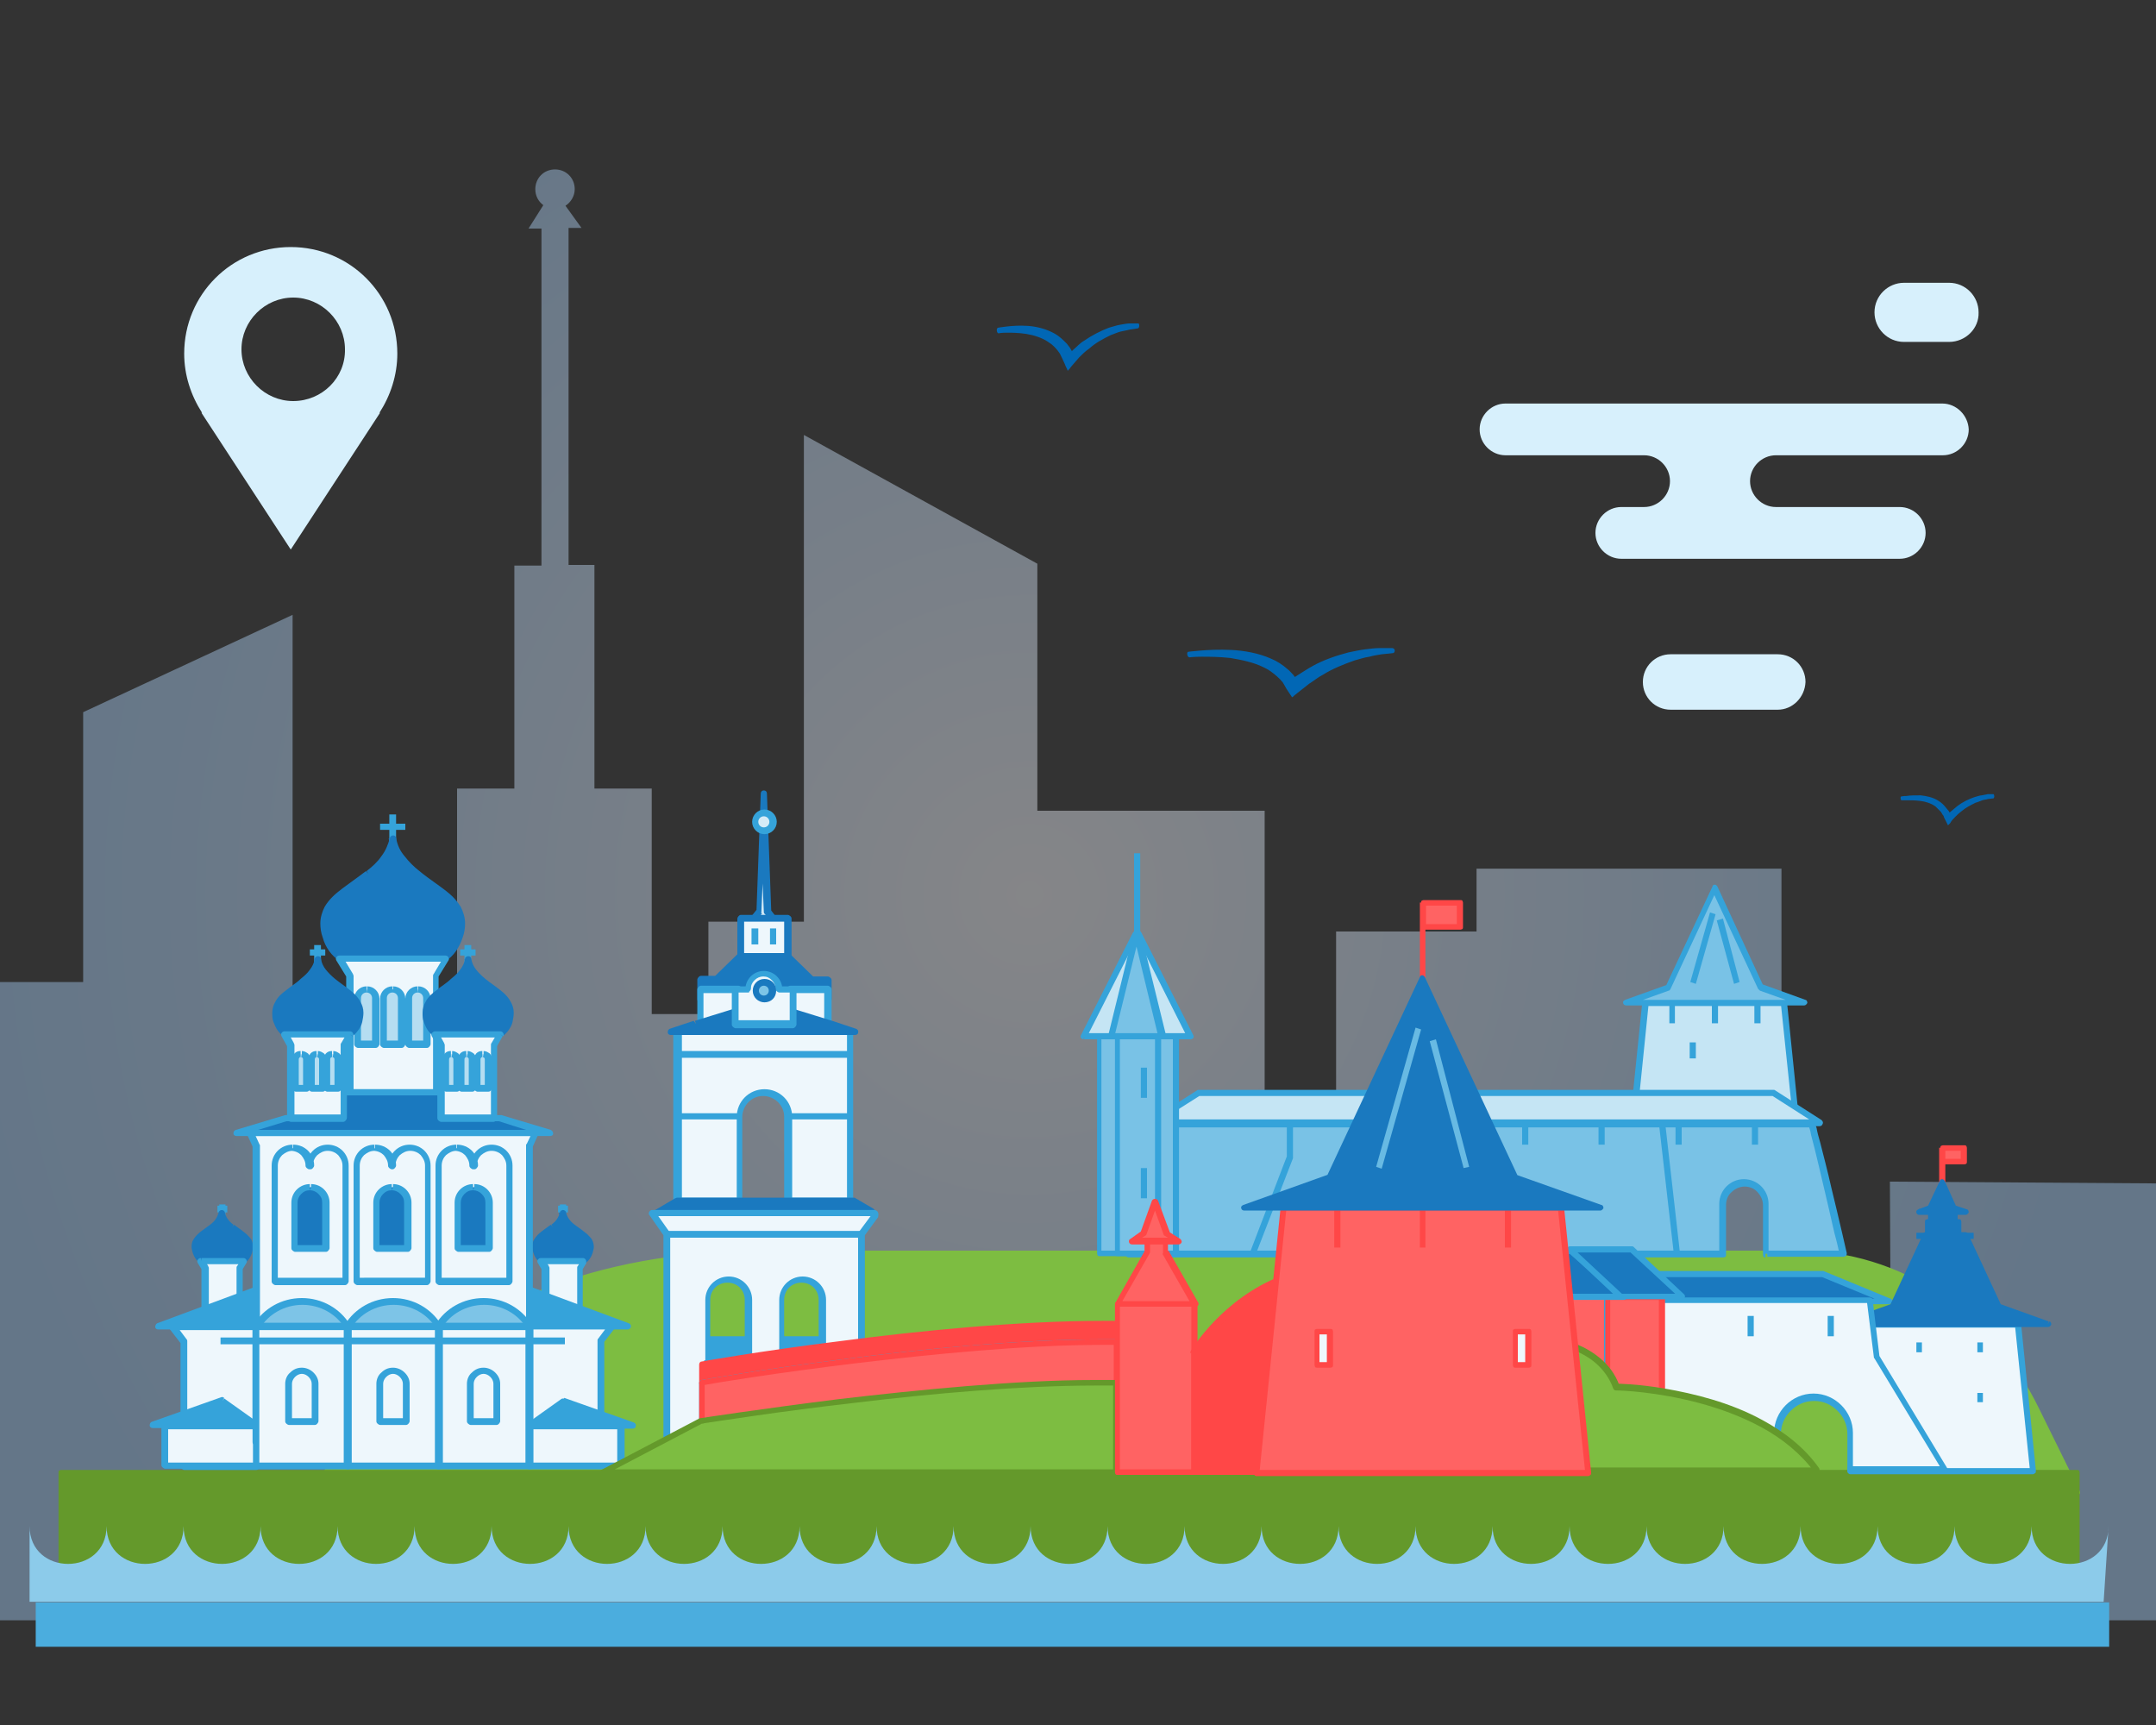 <?xml version="1.0" encoding="utf-8"?>
<!-- Generator: Adobe Illustrator 24.1.1, SVG Export Plug-In . SVG Version: 6.00 Build 0)  -->
<!DOCTYPE svg PUBLIC "-//W3C//DTD SVG 1.1//EN" "http://www.w3.org/Graphics/SVG/1.1/DTD/svg11.dtd">
<svg version="1.1" id="Слой_1" xmlns:x="http://ns.adobe.com/Extensibility/1.0/" xmlns:i="http://ns.adobe.com/AdobeIllustrator/10.0/" xmlns:graph="http://ns.adobe.com/Graphs/1.0/"
	 xmlns="http://www.w3.org/2000/svg" xmlns:xlink="http://www.w3.org/1999/xlink" x="0px" y="0px" viewBox="0 0 350 280"
	 style="enable-background:new 0 0 350 280;" xml:space="preserve">
<rect x="0" y="0" width="350" height="280" fill="#333333" stroke="none"/>
<style type="text/css">
	.st0{opacity:0.42;clip-path:url(#SVGID_2_);fill:url(#SVGID_3_);}
	.st1{clip-path:url(#SVGID_2_);fill:#4BADDE;}
	.st2{clip-path:url(#SVGID_2_);}
	.st3{fill:#7DBD41;}
	.st4{fill:#64992B;}
	.st5{fill:#C5E5F4;}
	.st6{fill:#35A3DA;}
	.st7{fill:#79C2E6;}
	.st8{fill:#1A79BF;}
	.st9{fill:#EEF7FC;}
	.st10{fill:#D4EBF7;}
	.st11{fill:#7DC4E7;}
	.st12{fill:#B5DDF1;}
	.st13{fill:#FF4747;}
	.st14{fill:#FF6363;}
	.st15{fill:#68BAE3;}
	.st16{fill:#D7F0FC;}
	.st17{clip-path:url(#SVGID_2_);fill:#8CCBEA;}
	.st18{fill:#0167B5;}
</style>
<g>
	<defs>
		<rect id="SVGID_1_" width="350" height="280"/>
	</defs>
	<clipPath id="SVGID_2_">
		<use xlink:href="#SVGID_1_"  style="overflow:visible;"/>
	</clipPath>
	
		<radialGradient id="SVGID_3_" cx="252.915" cy="145.248" r="177.035" gradientTransform="matrix(-1 0 0 1 420.043 0)" gradientUnits="userSpaceOnUse">
		<stop  offset="0" style="stop-color:#F6F7FC"/>
		<stop  offset="0.374" style="stop-color:#D3E6FC"/>
		<stop  offset="0.777" style="stop-color:#B2D7FC"/>
		<stop  offset="1" style="stop-color:#A6D1FC"/>
	</radialGradient>
	<path class="st0" d="M-24.9,173.8v-14.4h38.4v-43.8l34-15.8v72.7h26.7V128h9.3V91.8h4.4V37.1h-2.1l2.4-3.8
		c-0.8-0.6-1.3-1.5-1.3-2.6c0-1.8,1.4-3.2,3.2-3.2c1.8,0,3.2,1.4,3.2,3.2c0,1.1-0.6,2.1-1.5,2.7l2.6,3.6h-2.1v54.7h4.2V128h9.3v36.6
		h9.2v-15h15.5v-79l37.9,20.9v40.1h36.9v57.2h11.6v-37.6h22.8V141h49.5v70.5l17.7,0l-0.1-19.7l44.9,0.3l0.3-34.4h36.2v105.3h-442
		v-89.1H-24.9z"/>
	<rect x="5.8" y="260.1" class="st1" width="336.6" height="7.2"/>
	<g id="_2473961197680" class="st2">
		<g>
			<path class="st3" d="M51.2,242.8c0,0,15.5-39.3,72.9-39.3h168c16.1,0,30.9,9.7,38.6,25.3l6.6,13.4L51.2,242.8L51.2,242.8z"/>
			<path class="st3" d="M51.2,242.8l0.5,0.2l0,0c0.2-0.5,4.3-10.3,15.3-19.9c11-9.6,29-19.1,57.1-19.1h168
				c15.9,0,30.6,9.6,38.1,25.1l6.2,12.7l-285.2,0.6L51.2,242.8l0.5,0.2L51.2,242.8l0,0.5l286-0.6c0.2,0,0.3-0.1,0.4-0.2
				c0.1-0.1,0.1-0.3,0-0.5l-6.6-13.4c-7.7-15.8-22.7-25.6-39-25.6H124c-28.8,0-47.1,9.9-58.3,19.8c-11.1,9.9-15,19.8-15.1,19.8
				c-0.1,0.2,0,0.3,0.1,0.5c0.1,0.1,0.2,0.2,0.4,0.2L51.2,242.8L51.2,242.8z"/>
		</g>
		<g>
			<polygon class="st4" points="9.9,258.1 337.1,258.1 337.1,239 9.9,239 			"/>
			<path class="st4" d="M337.1,258.1v-0.5H10.4v-18.1h326.2v18.6H337.1l0-0.5L337.1,258.1h0.5V239c0-0.1-0.1-0.3-0.1-0.3
				c-0.1-0.1-0.2-0.1-0.3-0.1H9.9c-0.1,0-0.3,0.1-0.3,0.1c-0.1,0.1-0.1,0.2-0.1,0.3v19.1c0,0.1,0.1,0.3,0.1,0.3
				c0.1,0.1,0.2,0.1,0.3,0.1h327.2c0.1,0,0.3-0.1,0.3-0.1c0.1-0.1,0.1-0.2,0.1-0.3H337.1L337.1,258.1z"/>
		</g>
		<g>
			<polygon class="st5" points="289.6,162.8 267.1,162.8 264.9,184.3 291.9,184.3 			"/>
			<path class="st6" d="M289.6,162.8v-0.5h-22.5c-0.3,0-0.5,0.2-0.5,0.4l-2.2,21.5c0,0.1,0,0.3,0.1,0.4c0.1,0.1,0.2,0.2,0.4,0.2
				h26.9c0.1,0,0.3-0.1,0.4-0.2c0.1-0.1,0.1-0.2,0.1-0.4l-2.2-21.5c0-0.3-0.2-0.4-0.5-0.4L289.6,162.8l-0.5,0.1l2.2,21h-25.8
				l2.1-20.6h22L289.6,162.8l-0.5,0.1L289.6,162.8L289.6,162.8z"/>
			<polygon class="st6" points="271,166.1 271.9,166.1 271.9,162.8 271,162.8 			"/>
			<polygon class="st6" points="277.9,166.1 278.9,166.1 278.9,162.8 277.9,162.8 			"/>
			<polygon class="st6" points="284.8,166.1 285.8,166.1 285.8,162.8 284.8,162.8 			"/>
			<polygon class="st7" points="285.9,160.3 278.4,144.2 270.8,160.3 263.9,162.8 292.9,162.8 			"/>
			<path class="st6" d="M285.9,160.3l0.4-0.2l-7.5-16.2c-0.1-0.2-0.3-0.3-0.4-0.3c-0.2,0-0.4,0.1-0.4,0.3l-7.5,16l-6.7,2.4
				c-0.2,0.1-0.4,0.3-0.3,0.5c0,0.2,0.2,0.4,0.5,0.4h28.9c0.2,0,0.4-0.2,0.5-0.4c0-0.2-0.1-0.5-0.3-0.5l-6.9-2.5L285.9,160.3
				l0.4-0.2L285.9,160.3l-0.2,0.5l4.2,1.5h-23.2l4.2-1.5c0.1,0,0.2-0.1,0.3-0.3l7.1-15.2l7.1,15.2c0.1,0.1,0.2,0.2,0.3,0.3
				L285.9,160.3L285.9,160.3z"/>
			<polygon class="st6" points="277.6,148.1 274.4,159.4 275.3,159.7 278.5,148.4 			"/>
			<polygon class="st6" points="278.7,149.4 281.5,159.7 282.4,159.4 279.7,149.1 			"/>
			<polygon class="st5" points="287.9,177.4 194.6,177.4 187.1,182.2 295.4,182.2 			"/>
			<path class="st6" d="M287.9,177.4v-0.5h-93.3c-0.1,0-0.2,0-0.3,0.1l-7.5,4.8c-0.2,0.1-0.3,0.3-0.2,0.6c0.1,0.2,0.3,0.4,0.5,0.4
				h108.3c0.2,0,0.4-0.1,0.5-0.4c0.1-0.2,0-0.4-0.2-0.6l-7.5-4.8c-0.1-0.1-0.2-0.1-0.3-0.1L287.9,177.4l-0.3,0.4l6.1,3.9h-105l6-3.8
				l93.2,0L287.9,177.4l-0.3,0.4L287.9,177.4L287.9,177.4z"/>
			<path class="st7" d="M286.9,203.5h12.4c0,0-4.8-21.3-5.2-21.3H188.5c-0.4,0-5.2,21.3-5.2,21.3h96.6v-8.1c0-1.9,1.6-3.5,3.5-3.5
				c1.9,0,3.5,1.6,3.5,3.5L286.9,203.5L286.9,203.5z"/>
			<path class="st6" d="M286.9,203.5v0.5h12.4c0.1,0,0.3-0.1,0.4-0.2c0.1-0.1,0.1-0.3,0.1-0.4c0,0-1.2-5.3-2.5-10.6
				c-0.6-2.7-1.3-5.3-1.8-7.3c-0.3-1-0.5-1.8-0.6-2.4c-0.1-0.3-0.2-0.5-0.2-0.7c0-0.1-0.1-0.2-0.1-0.2c0,0,0-0.1-0.1-0.1
				c0,0-0.1-0.1-0.1-0.1c-0.1,0-0.1-0.1-0.3-0.1H188.5c-0.1,0-0.2,0.1-0.3,0.1c-0.1,0.1-0.1,0.1-0.2,0.2c0,0.1-0.1,0.1-0.1,0.2
				c-0.1,0.2-0.1,0.4-0.2,0.6c-0.3,1-0.7,2.7-1.3,4.8c-1.5,6.3-3.7,15.7-3.7,15.7c0,0.1,0,0.3,0.1,0.4c0.1,0.1,0.2,0.2,0.4,0.2h96.6
				c0.1,0,0.3-0.1,0.3-0.1c0.1-0.1,0.1-0.2,0.1-0.3v-8.1c0-0.8,0.3-1.6,0.9-2.1c0.5-0.5,1.3-0.9,2.1-0.9c0.8,0,1.6,0.3,2.1,0.9
				c0.5,0.5,0.9,1.3,0.9,2.1v8.1c0,0.1,0.1,0.3,0.1,0.3c0.1,0.1,0.2,0.1,0.3,0.1V203.5h0.5v-8.1c0-2.2-1.8-4-4-4c-2.2,0-4,1.8-4,4
				v7.6h-96.1v0.5l0.5,0.1c0,0,0.1-0.3,0.2-0.9c0.5-2,1.6-7.1,2.7-11.7c0.5-2.3,1.1-4.4,1.5-6c0.2-0.8,0.4-1.4,0.5-1.9
				c0.1-0.2,0.1-0.4,0.2-0.5l0-0.1l0,0l-0.1,0l0.1,0.1l0,0l-0.1,0l0.1,0.1l-0.3-0.2l0.3,0.3c0,0,0-0.1,0.1-0.1l-0.3-0.2l0.3,0.3
				l-0.3-0.3l0.2,0.4c0.1,0,0.1-0.1,0.1-0.1l-0.3-0.3l0.2,0.4l-0.2-0.4l0,0.5c0.1,0,0.2,0,0.2-0.1l-0.2-0.4l0,0.5H294v-0.5l-0.3,0.4
				c0,0,0.1,0.1,0.3,0.1v-0.5l-0.3,0.4l0.2-0.3l-0.3,0.2c0,0,0,0,0.1,0.1l0.2-0.3l-0.3,0.2l0.1-0.1l-0.1,0l0,0l0.1-0.1l-0.1,0
				c0,0,0,0.1,0,0.1c0.1,0.3,0.3,0.8,0.4,1.5c0.7,2.5,1.8,7.4,2.8,11.6c0.5,2.1,0.9,4.1,1.3,5.5c0.2,0.7,0.3,1.3,0.4,1.7
				c0.1,0.4,0.1,0.6,0.1,0.6l0.5-0.1V203h-12.4L286.9,203.5l0.5,0L286.9,203.5L286.9,203.5z"/>
			<polygon class="st7" points="178.4,203.5 190.9,203.5 190.9,168.2 178.4,168.2 			"/>
			<path class="st6" d="M190.9,203.5V203h-12.1v-34.3h11.6v34.8H190.9V203V203.5h0.5v-35.3c0-0.1-0.1-0.3-0.1-0.3
				c-0.1-0.1-0.2-0.1-0.3-0.1h-12.5c-0.1,0-0.3,0.1-0.3,0.1c-0.1,0.1-0.1,0.2-0.1,0.3v35.3c0,0.1,0.1,0.3,0.1,0.3
				c0.1,0.1,0.2,0.1,0.3,0.1h12.5c0.1,0,0.3-0.1,0.3-0.1c0.1-0.1,0.1-0.2,0.1-0.3H190.9z"/>
			<polygon class="st7" points="181.3,203.5 188,203.5 188,168.2 181.3,168.2 			"/>
			<path class="st6" d="M188,203.5V203h-6.2v-34.3h5.7v34.8H188V203V203.5h0.5v-35.3c0-0.1-0.1-0.3-0.1-0.3
				c-0.1-0.1-0.2-0.1-0.3-0.1h-6.7c-0.1,0-0.3,0.1-0.3,0.1c-0.1,0.1-0.1,0.2-0.1,0.3v35.3c0,0.1,0.1,0.3,0.1,0.3
				c0.1,0.1,0.2,0.1,0.3,0.1h6.7c0.1,0,0.3-0.1,0.3-0.1c0.1-0.1,0.1-0.2,0.1-0.3H188z"/>
			<polygon class="st6" points="184.1,161.7 185.1,161.7 185.1,138.5 184.1,138.5 			"/>
			<path class="st5" d="M176,168.2l8.4-16.6c0.1-0.2,0.5-0.2,0.6,0l8.4,16.6H176z"/>
			<path class="st6" d="M176,168.2l0.4,0.2l8.4-16.6l-0.2-0.1l0.1,0.1l0.1-0.1l-0.2-0.1l0.1,0.1l-0.1-0.1v0.2l0.1,0l-0.1-0.1v0.2
				v-0.2l-0.1,0.1l0.1,0v-0.2l-0.1,0.1l0.1-0.1l-0.2,0.1l0.1,0.1l0.1-0.1l-0.2,0.1l0,0l8,15.9H176V168.2l0.4,0.2L176,168.2v0.5h17.3
				c0.2,0,0.3-0.1,0.4-0.2c0.1-0.1,0.1-0.3,0-0.5l-8.4-16.6l0,0c-0.1-0.1-0.2-0.3-0.3-0.3c-0.1-0.1-0.3-0.1-0.4-0.1
				c-0.1,0-0.3,0-0.4,0.1c-0.1,0.1-0.2,0.2-0.3,0.3l-8.4,16.6c-0.1,0.2-0.1,0.3,0,0.5c0.1,0.1,0.2,0.2,0.4,0.2L176,168.2L176,168.2z
				"/>
			<path class="st7" d="M180.4,168.2l4.1-16.7c0-0.1,0.2-0.1,0.2,0l4.1,16.7H180.4z"/>
			<path class="st6" d="M180.4,168.2l0.5,0.1l4.1-16.7l-0.4-0.1l0.2,0.3c0.1,0,0.1-0.1,0.1-0.2l-0.4-0.1l0.2,0.3l-0.2-0.3v0.4
				c0.1,0,0.2,0,0.2-0.1l-0.2-0.3v0.4v-0.4l-0.2,0.3c0.1,0.1,0.1,0.1,0.2,0.1v-0.4l-0.2,0.3l0.2-0.3l-0.4,0.1c0,0.1,0.1,0.2,0.1,0.2
				l0.2-0.3l-0.4,0.1l0,0l3.9,16.1h-7.7V168.2l0.5,0.1L180.4,168.2v0.5h8.4c0.2,0,0.3-0.1,0.4-0.2c0.1-0.1,0.1-0.3,0.1-0.4
				l-4.1-16.7l0,0c0-0.1-0.1-0.3-0.2-0.3c-0.1-0.1-0.2-0.1-0.4-0.1c-0.1,0-0.2,0-0.4,0.1c-0.1,0.1-0.2,0.2-0.2,0.3l-4.1,16.7
				c0,0.1,0,0.3,0.1,0.4c0.1,0.1,0.2,0.2,0.4,0.2V168.2z"/>
			<polygon class="st6" points="185.2,178.2 186.2,178.2 186.2,173.3 185.2,173.3 			"/>
			<polygon class="st6" points="185.2,194.5 186.2,194.5 186.2,189.6 185.2,189.6 			"/>
			<path class="st6" d="M208.9,182.9v4.8l-6.1,15.9l0.9,0.4l6.2-16c0-0.1,0-0.1,0-0.2v-4.9H208.9z"/>
			<polygon class="st6" points="269.3,182.3 271.7,203.3 272.7,203.2 270.3,182.1 			"/>
			<polygon class="st6" points="222.2,185.8 223.2,185.8 223.2,182.2 222.2,182.2 			"/>
			<polygon class="st6" points="234.7,185.8 235.7,185.8 235.7,182.2 234.7,182.2 			"/>
			<polygon class="st6" points="247.1,185.8 248.1,185.8 248.1,182.2 247.1,182.2 			"/>
			<polygon class="st6" points="259.5,185.8 260.5,185.8 260.5,182.2 259.5,182.2 			"/>
			<polygon class="st6" points="272,185.8 273,185.8 273,182.2 272,182.2 			"/>
			<polygon class="st6" points="284.4,185.8 285.4,185.8 285.4,182.2 284.4,182.2 			"/>
			<polygon class="st6" points="274.3,171.8 275.3,171.8 275.3,169.2 274.3,169.2 			"/>
		</g>
		<g>
			<polygon class="st6" points="133.3,223.4 114.7,223.4 114.7,217.4 133.3,217.4 			"/>
			<path class="st6" d="M114.7,217.4v-0.5h18.6c0.1,0,0.3,0.1,0.4,0.2c0.1,0.1,0.2,0.2,0.2,0.4v5.9c0,0.1-0.1,0.3-0.2,0.4
				c-0.1,0.1-0.2,0.2-0.4,0.2h-18.6c-0.1,0-0.3-0.1-0.4-0.2c-0.1-0.1-0.2-0.2-0.2-0.4v-5.9c0-0.1,0.1-0.3,0.2-0.4
				c0.1-0.1,0.2-0.2,0.4-0.2V217.4h0.5v5.4h17.6V218h-18.1V217.4h0.5H114.7z"/>
			<polygon class="st8" points="116.3,159 120.2,155.2 127.8,155.2 131.7,159 134.3,159 134.3,162.1 113.7,162.1 113.7,159 			"/>
			<path class="st8" d="M116.3,159l-0.4-0.4l3.9-3.8c0.1-0.1,0.2-0.1,0.4-0.1h7.6c0.1,0,0.3,0.1,0.4,0.1l3.8,3.7h2.4
				c0.1,0,0.3,0.1,0.4,0.2c0.1,0.1,0.2,0.2,0.2,0.4v3.1c0,0.1-0.1,0.3-0.2,0.4c-0.1,0.1-0.2,0.2-0.4,0.2h-20.6
				c-0.1,0-0.3-0.1-0.4-0.2c-0.1-0.1-0.2-0.2-0.2-0.4V159c0-0.1,0.1-0.3,0.2-0.4c0.1-0.1,0.2-0.2,0.4-0.2h2.6L116.3,159l-0.4-0.4
				L116.3,159l0,0.5h-2.1v2.1h19.6v-2.1h-2.1c-0.1,0-0.3-0.1-0.4-0.1l-3.7-3.7h-7.2l-3.7,3.7c-0.1,0.1-0.2,0.1-0.4,0.1L116.3,159
				L116.3,159z"/>
			<polygon class="st9" points="127.8,155.2 120.2,155.2 120.2,149.1 127.8,149.1 			"/>
			<path class="st8" d="M120.2,155.2v-0.5h7.1v-5.1h-6.5v5.6H120.2v-0.5V155.2h-0.5v-6.1c0-0.1,0.1-0.3,0.2-0.4
				c0.1-0.1,0.2-0.2,0.4-0.2h7.6c0.1,0,0.3,0.1,0.4,0.2c0.1,0.1,0.2,0.2,0.2,0.4v6.1c0,0.1-0.1,0.3-0.2,0.4
				c-0.1,0.1-0.2,0.2-0.4,0.2h-7.6c-0.1,0-0.3-0.1-0.4-0.2c-0.1-0.1-0.2-0.2-0.2-0.4H120.2z"/>
			<polygon class="st9" points="134.3,166.2 128.2,166.2 128.2,160.6 134.3,160.6 			"/>
			<path class="st6" d="M128.2,166.2v-0.5h5.6v-4.5h-5.1v5.1H128.2v-0.5V166.2h-0.5v-5.6c0-0.1,0.1-0.3,0.2-0.4
				c0.1-0.1,0.2-0.2,0.4-0.2h6.1c0.1,0,0.3,0.1,0.4,0.2c0.1,0.1,0.2,0.2,0.2,0.4v5.6c0,0.1-0.1,0.3-0.2,0.4
				c-0.1,0.1-0.2,0.2-0.4,0.2h-6.1c-0.1,0-0.3-0.1-0.4-0.2c-0.1-0.1-0.2-0.2-0.2-0.4H128.2z"/>
			<polygon class="st9" points="119.9,166.2 113.7,166.2 113.7,160.6 119.9,160.6 			"/>
			<path class="st6" d="M113.7,166.2v-0.5h5.6v-4.5h-5.1v5.1H113.7v-0.5V166.2h-0.5v-5.6c0-0.1,0.1-0.3,0.2-0.4
				c0.1-0.1,0.2-0.2,0.4-0.2h6.1c0.1,0,0.3,0.1,0.4,0.2c0.1,0.1,0.2,0.2,0.2,0.4v5.6c0,0.1-0.1,0.3-0.2,0.4
				c-0.1,0.1-0.2,0.2-0.4,0.2h-6.1c-0.1,0-0.3-0.1-0.4-0.2c-0.1-0.1-0.2-0.2-0.2-0.4H113.7z"/>
			<path class="st9" d="M138,167.5v27.4h-10v-13.6c0-2.2-1.8-4-4-4c-2.2,0-4,1.8-4,4v13.6h-10v-27.4L138,167.5z"/>
			<path class="st6" d="M138,167.5h0.5v27.4c0,0.1-0.1,0.3-0.2,0.4c-0.1,0.1-0.2,0.2-0.4,0.2h-10c-0.1,0-0.3-0.1-0.4-0.2
				c-0.1-0.1-0.2-0.2-0.2-0.4v-13.6c0-1-0.4-1.8-1-2.4c-0.6-0.6-1.5-1-2.4-1c-1,0-1.8,0.4-2.4,1c-0.6,0.6-1,1.5-1,2.4v13.6
				c0,0.1-0.1,0.3-0.2,0.4c-0.1,0.1-0.2,0.2-0.4,0.2h-10c-0.1,0-0.3-0.1-0.4-0.2c-0.1-0.1-0.2-0.2-0.2-0.4v-27.4
				c0-0.1,0.1-0.3,0.2-0.4c0.1-0.1,0.2-0.2,0.4-0.2H138c0.1,0,0.3,0.1,0.4,0.2c0.1,0.1,0.2,0.2,0.2,0.4L138,167.5l0,0.5h-27.3v26.4
				h8.9v-13.1c0-2.5,2-4.5,4.5-4.5c2.5,0,4.5,2,4.5,4.5v13.1h8.9v-26.9L138,167.5l0,0.5L138,167.5L138,167.5z"/>
			<path class="st8" d="M109.9,194.9h28.7l2.9,1.7c0.2,0.1,0.1,0.3-0.1,0.3h-35l0,0L109.9,194.9z"/>
			<path class="st8" d="M109.9,194.9v-0.5h28.7c0.1,0,0.2,0,0.3,0.1l2.9,1.7c0.1,0.1,0.2,0.2,0.3,0.3c0.1,0.1,0.1,0.2,0.1,0.3
				c0,0.2-0.1,0.3-0.2,0.5c-0.1,0.1-0.3,0.2-0.5,0.2h-35c-0.2,0-0.4-0.2-0.5-0.4l0,0c-0.1-0.2,0-0.5,0.2-0.6l3.4-2
				c0.1,0,0.2-0.1,0.3-0.1L109.9,194.9l0.3,0.5l-3.4,2l-0.3-0.5l0.5-0.1l0,0l-0.5,0.1v-0.5h35v0.3l-0.2-0.2c0.1-0.1,0.2-0.1,0.2-0.1
				v0.3l-0.2-0.2l0.2,0.2h-0.3c0-0.1,0-0.2,0.1-0.2l0.2,0.2h-0.3h0.3l-0.3,0.2c0-0.1,0-0.1,0-0.2h0.3l-0.3,0.2l0.3-0.2l-0.2,0.3
				c0,0-0.1-0.1-0.1-0.1l0.3-0.2l-0.2,0.3l-2.8-1.6h-28.6V194.9l0.3,0.5L109.9,194.9z"/>
			<polygon class="st10" points="123.3,148 124,128.8 124.7,148 125.5,149.1 122.6,149.1 			"/>
			<path class="st8" d="M123.3,148l-0.5,0l0.7-19.2c0-0.3,0.2-0.5,0.5-0.5s0.5,0.2,0.5,0.5l0.7,19l0.7,0.9c0.1,0.2,0.1,0.4,0,0.5
				c-0.1,0.2-0.3,0.3-0.5,0.3h-2.9c-0.2,0-0.4-0.1-0.5-0.3c-0.1-0.2-0.1-0.4,0-0.5l0.8-1L123.3,148l-0.5,0L123.3,148l0.4,0.3
				l-0.2,0.2h0.8l-0.2-0.2c-0.1-0.1-0.1-0.2-0.1-0.3l-0.2-4.6l-0.2,4.6c0,0.1,0,0.2-0.1,0.3L123.3,148L123.3,148z"/>
			<polygon class="st8" points="113,166.2 119.9,164.1 119.9,166.2 128.2,166.2 128.2,164.1 135,166.2 139,167.5 109.1,167.5 			"/>
			<path class="st8" d="M113,166.2l-0.2-0.5l6.8-2.1c0.2,0,0.3,0,0.5,0.1c0.1,0.1,0.2,0.3,0.2,0.4v1.6h7.3v-1.6
				c0-0.2,0.1-0.3,0.2-0.4c0.1-0.1,0.3-0.1,0.5-0.1l6.8,2.1l0,0l3.9,1.3c0.2,0.1,0.4,0.3,0.3,0.6c0,0.3-0.3,0.4-0.5,0.4h-29.9
				c-0.3,0-0.5-0.2-0.5-0.4c0-0.3,0.1-0.5,0.3-0.6l3.9-1.3l0,0L113,166.2l0.2,0.5l-0.9,0.3h23.6l-0.9-0.3l-6.2-1.9v1.4
				c0,0.1-0.1,0.3-0.2,0.4c-0.1,0.1-0.2,0.2-0.4,0.2h-8.3c-0.1,0-0.3-0.1-0.4-0.2c-0.1-0.1-0.2-0.2-0.2-0.4v-1.4l-6.2,1.9L113,166.2
				l0.2,0.5L113,166.2z"/>
			<path class="st9" d="M114.8,220.8V211c0-1.8,1.5-3.3,3.3-3.3c1.8,0,3.3,1.5,3.3,3.3v9.8H114.8L114.8,220.8z M126.8,211
				c0-1.8,1.5-3.3,3.3-3.3c1.8,0,3.3,1.5,3.3,3.3v9.8h-6.6V211z M142,196.9h-36l0,0l2.4,3.4v37.5h31.5v-37.5l2.3-3.1
				C142.2,197.1,142.1,196.9,142,196.9z"/>
			<path class="st6" d="M114.8,220.8h-0.5c0,0.1,0.1,0.3,0.2,0.4c0.1,0.1,0.2,0.2,0.4,0.2h6.6c0.1,0,0.3-0.1,0.4-0.2
				c0.1-0.1,0.2-0.2,0.2-0.4V211c0-2.1-1.7-3.8-3.8-3.8c-2.1,0-3.8,1.7-3.8,3.8v9.8H114.8l0-0.5L114.8,220.8h0.5V211
				c0-0.8,0.3-1.5,0.8-2c0.5-0.5,1.2-0.8,2-0.8c0.8,0,1.5,0.3,2,0.8c0.5,0.5,0.8,1.2,0.8,2v9.3h-6.1L114.8,220.8L114.8,220.8z
				 M126.8,220.8h-0.5c0,0.1,0.1,0.3,0.2,0.4c0.1,0.1,0.2,0.2,0.4,0.2h6.6c0.1,0,0.3-0.1,0.4-0.2c0.1-0.1,0.2-0.2,0.2-0.4V211
				c0-2.1-1.7-3.8-3.8-3.8c-2.1,0-3.8,1.7-3.8,3.8v9.8H126.8v-0.5V220.8h0.5V211c0-0.8,0.3-1.5,0.8-2c0.5-0.5,1.2-0.8,2-0.8
				c0.8,0,1.5,0.3,2,0.8c0.5,0.5,0.8,1.2,0.8,2v9.3h-6.1L126.8,220.8L126.8,220.8z M142.1,197.2l-0.4-0.3l0,0l-2.3,3.1
				c-0.1,0.1-0.1,0.2-0.1,0.3v37h-30.5v-37c0-0.1,0-0.2-0.1-0.3l-2.4-3.4l-0.4,0.3l0.5,0.2l0,0l-0.5-0.2v0.5h36l0-0.3l-0.2,0.2
				c0.1,0.1,0.2,0.1,0.2,0.1l0-0.3l-0.2,0.2l0.2-0.2h-0.3c0,0.1,0,0.2,0.1,0.2l0.2-0.2h-0.3h0.3l-0.3-0.2c0,0.1-0.1,0.1-0.1,0.2h0.3
				l-0.3-0.2L142.1,197.2l0.4,0.3L142.1,197.2l0.4,0.3c0.1-0.1,0.1-0.3,0.1-0.4c0-0.2-0.1-0.4-0.2-0.5c-0.1-0.1-0.3-0.2-0.5-0.2h-36
				c-0.2,0-0.4,0.1-0.5,0.3l0,0c-0.1,0.2-0.1,0.4,0,0.5l2.3,3.3v37.4c0,0.1,0.1,0.3,0.2,0.4c0.1,0.1,0.2,0.2,0.4,0.2h31.5
				c0.1,0,0.3-0.1,0.4-0.2c0.1-0.1,0.2-0.2,0.2-0.4v-37.4l2.2-3L142.1,197.2L142.1,197.2z"/>
			<polygon class="st6" points="126,153.3 125,153.3 125,150.7 126,150.7 			"/>
			<polygon class="st6" points="123.1,153.3 122,153.3 122,150.7 123.1,150.7 			"/>
			<path class="st10" d="M122.6,133.4c0,0.8,0.7,1.5,1.5,1.5c0.8,0,1.5-0.7,1.5-1.5c0-0.8-0.7-1.5-1.5-1.5
				C123.2,131.9,122.6,132.5,122.6,133.4z"/>
			<path class="st6" d="M122.6,133.4h0.5c0,0.5,0.4,0.9,0.9,0.9c0.5,0,0.9-0.4,0.9-0.9c0-0.5-0.4-0.9-0.9-0.9
				c-0.5,0-0.9,0.4-0.9,0.9h-1c0-1.1,0.9-2,2-2c1.1,0,2,0.9,2,2s-0.9,2-2,2c-1.1,0-2-0.9-2-2H122.6z"/>
			<path class="st9" d="M121.6,160.6c0-1.4,1.1-2.5,2.5-2.5c1.4,0,2.5,1.1,2.5,2.5h2.2v5.6h-9.3v-5.6H121.6L121.6,160.6z"/>
			<path class="st6" d="M121.6,160.6H121c0-1.6,1.3-3,3-3c1.6,0,3,1.3,3,3h-0.5v-0.5h2.2c0.1,0,0.3,0.1,0.4,0.2
				c0.1,0.1,0.2,0.2,0.2,0.4v5.6c0,0.1-0.1,0.3-0.2,0.4c-0.1,0.1-0.2,0.2-0.4,0.2h-9.3c-0.1,0-0.3-0.1-0.4-0.2
				c-0.1-0.1-0.2-0.2-0.2-0.4v-5.6c0-0.1,0.1-0.3,0.2-0.4c0.1-0.1,0.2-0.2,0.4-0.2h2.2L121.6,160.6H121H121.6l0,0.5h-1.7v4.5h8.3
				v-4.5h-1.7c-0.1,0-0.3-0.1-0.4-0.2c-0.1-0.1-0.2-0.2-0.2-0.4c0-0.5-0.2-1-0.6-1.4c-0.4-0.4-0.8-0.6-1.4-0.6c-0.5,0-1,0.2-1.4,0.6
				c-0.4,0.4-0.6,0.8-0.6,1.4c0,0.1-0.1,0.3-0.2,0.4c-0.1,0.1-0.2,0.2-0.4,0.2L121.6,160.6L121.6,160.6z"/>
			<path class="st11" d="M122.7,160.8c0,0.7,0.6,1.3,1.3,1.3s1.3-0.6,1.3-1.3s-0.6-1.3-1.3-1.3S122.7,160.1,122.7,160.8z"/>
			<path class="st8" d="M122.7,160.8h0.5c0,0.5,0.4,0.8,0.8,0.8c0.5,0,0.8-0.4,0.8-0.8c0-0.5-0.4-0.8-0.8-0.8
				c-0.5,0-0.8,0.4-0.8,0.8h-1c0-1,0.8-1.9,1.9-1.9s1.9,0.8,1.9,1.9s-0.8,1.9-1.9,1.9c-1,0-1.9-0.8-1.9-1.9H122.7z"/>
			<polygon class="st6" points="138,171.7 110.1,171.7 110.1,170.6 138,170.6 			"/>
			<polygon class="st6" points="138,181.7 128,181.7 128,180.7 138,180.7 			"/>
			<polygon class="st6" points="120.1,181.7 110.1,181.7 110.1,180.7 120.1,180.7 			"/>
			<polygon class="st6" points="139.8,200.9 108.3,200.9 108.3,199.8 139.8,199.8 			"/>
			<polygon class="st6" points="91.9,198.4 90.9,198.4 90.9,195.5 91.9,195.5 			"/>
			<polygon class="st6" points="92.2,196.8 90.6,196.8 90.6,195.7 92.2,195.7 			"/>
			<path class="st8" d="M89.8,199.2c0.7-0.6,1.4-1.3,1.6-2.3c0.2,1,0.8,1.7,1.6,2.3c1.6,1.3,3.4,1.9,2.7,4.1
				c-0.2,0.5-0.5,1.1-1.1,1.4h-6.4c-0.5-0.3-0.9-0.9-1.1-1.4C86.5,201.2,88.2,200.5,89.8,199.2z"/>
			<path class="st8" d="M89.8,199.2l-0.3-0.4c0.4-0.3,0.7-0.6,0.9-0.9c0.2-0.3,0.4-0.7,0.5-1.1c0-0.2,0.3-0.4,0.5-0.4
				s0.5,0.2,0.5,0.4c0.1,0.4,0.2,0.7,0.5,1.1c0.2,0.3,0.5,0.6,0.9,0.9c0.7,0.5,1.4,1,2,1.5c0.3,0.3,0.6,0.6,0.8,0.9
				c0.2,0.4,0.3,0.8,0.3,1.2c0,0.3-0.1,0.6-0.2,1c-0.2,0.6-0.6,1.3-1.3,1.7c-0.1,0-0.2,0.1-0.3,0.1h-6.4c-0.1,0-0.2,0-0.3-0.1
				c-0.7-0.4-1.1-1.1-1.3-1.7c-0.1-0.4-0.2-0.7-0.2-1c0-0.5,0.1-0.9,0.3-1.2c0.3-0.5,0.7-0.9,1.2-1.3c0.5-0.4,1-0.7,1.5-1.1
				L89.8,199.2l0.3,0.4c-0.7,0.6-1.4,1-1.9,1.4c-0.2,0.2-0.4,0.4-0.5,0.6c-0.1,0.2-0.2,0.4-0.2,0.7c0,0.2,0,0.4,0.1,0.7
				c0.1,0.5,0.4,0.9,0.8,1.1l-0.3,0.4v-0.5h6.4v0.5l-0.3-0.4c0.4-0.2,0.7-0.7,0.8-1.1c0.1-0.3,0.1-0.5,0.1-0.7
				c0-0.3-0.1-0.5-0.2-0.7c-0.2-0.3-0.5-0.6-0.9-1c-0.4-0.3-1-0.7-1.5-1.1c-0.4-0.3-0.8-0.7-1.1-1.1c-0.3-0.4-0.6-0.9-0.7-1.5
				l0.5-0.1l0.5,0.1c-0.1,0.6-0.4,1.1-0.7,1.5c-0.3,0.4-0.7,0.8-1.1,1.1L89.8,199.2L89.8,199.2z"/>
			<polygon class="st9" points="94.8,204.7 94.1,205.8 94.1,213.3 88.6,213.3 88.6,205.8 88,204.7 			"/>
			<path class="st6" d="M94.8,204.7l0.4,0.3l-0.6,1v7.3c0,0.1-0.1,0.3-0.2,0.4c-0.1,0.1-0.2,0.2-0.4,0.2h-5.5
				c-0.1,0-0.3-0.1-0.4-0.2c-0.1-0.1-0.2-0.2-0.2-0.4v-7.3l-0.6-1c-0.1-0.2-0.1-0.4,0-0.5c0.1-0.2,0.3-0.3,0.5-0.3h6.8
				c0.2,0,0.4,0.1,0.5,0.3c0.1,0.2,0.1,0.4,0,0.5L94.8,204.7v0.5h-5.9l0.2,0.3c0,0.1,0.1,0.2,0.1,0.3v7h4.5l0-7c0-0.1,0-0.2,0.1-0.3
				l0.7-1.1L94.8,204.7v0.5V204.7L94.8,204.7z"/>
			<polygon class="st6" points="85.5,209.2 101.8,215.3 85.9,215.3 			"/>
			<path class="st6" d="M85.5,209.2l0.2-0.5l16.4,6.1c0.2,0.1,0.4,0.3,0.3,0.6c0,0.2-0.3,0.4-0.5,0.4H85.9c-0.3,0-0.5-0.2-0.5-0.5
				l-0.4-6.1c0-0.2,0.1-0.3,0.2-0.5c0.1-0.1,0.3-0.1,0.5-0.1L85.5,209.2l0.5,0l0.4,5.6h12.5l-13.6-5.1L85.5,209.2l0.5,0L85.5,209.2
				L85.5,209.2z"/>
			<polygon class="st9" points="99.4,215.3 97.6,217.7 97.6,237.9 85.9,237.9 85.9,215.3 			"/>
			<path class="st6" d="M99.4,215.3l0.4,0.3l-1.7,2.2v20c0,0.1-0.1,0.3-0.2,0.4c-0.1,0.1-0.2,0.2-0.4,0.2H85.9
				c-0.1,0-0.3-0.1-0.4-0.2c-0.1-0.1-0.2-0.2-0.2-0.4v-22.6c0-0.1,0.1-0.3,0.2-0.4c0.1-0.1,0.2-0.2,0.4-0.2h13.5
				c0.2,0,0.4,0.1,0.5,0.3c0.1,0.2,0.1,0.4-0.1,0.5L99.4,215.3v0.5h-13v21.5H97v-19.7c0-0.1,0-0.2,0.1-0.3l1.8-2.4L99.4,215.3l0,0.5
				L99.4,215.3L99.4,215.3z"/>
			<path class="st6" d="M91.4,227.4l11.3,4H86.3c-0.1,0-0.2-0.2-0.1-0.2L91.4,227.4z"/>
			<path class="st6" d="M91.4,227.4l0.2-0.5l11.3,4c0.2,0.1,0.4,0.3,0.3,0.6c0,0.3-0.3,0.4-0.5,0.4H86.3c-0.2,0-0.4-0.1-0.5-0.2
				c-0.1-0.1-0.2-0.3-0.2-0.4c0-0.2,0.1-0.4,0.3-0.5l0,0l5.2-3.7c0.1-0.1,0.3-0.1,0.5-0.1L91.4,227.4l0.3,0.4l-5.2,3.7l0,0l-0.2-0.3
				h0.4c0,0.1-0.1,0.3-0.2,0.3l-0.2-0.3h0.4h-0.4l0.3-0.3c0.1,0.1,0.1,0.2,0.1,0.3h-0.4l0.3-0.3l-0.3,0.3v-0.4
				c0.1,0,0.2,0.1,0.3,0.1l-0.3,0.3v-0.4h13.4l-8.4-3L91.4,227.4l0.3,0.4L91.4,227.4L91.4,227.4z"/>
			<polygon class="st9" points="100.7,237.9 85.9,237.9 85.9,231.4 100.7,231.4 			"/>
			<path class="st6" d="M85.9,237.9v-0.5h14.3v-5.4H86.4v5.9H85.9l0-0.5L85.9,237.9h-0.5v-6.4c0-0.1,0.1-0.3,0.2-0.4
				c0.1-0.1,0.2-0.2,0.4-0.2h14.8c0.1,0,0.3,0.1,0.4,0.2c0.1,0.1,0.2,0.2,0.2,0.4v6.4c0,0.1-0.1,0.3-0.2,0.4
				c-0.1,0.1-0.2,0.2-0.4,0.2H85.9c-0.1,0-0.3-0.1-0.4-0.2c-0.1-0.1-0.2-0.2-0.2-0.4H85.9L85.9,237.9z"/>
			<polygon class="st6" points="36.6,198.4 35.6,198.4 35.6,195.5 36.6,195.5 			"/>
			<polygon class="st6" points="36.9,196.8 35.3,196.8 35.3,195.7 36.9,195.7 			"/>
			<path class="st8" d="M37.7,199.2c-0.7-0.6-1.4-1.3-1.6-2.3c-0.2,1-0.8,1.7-1.6,2.3c-1.6,1.3-3.4,1.9-2.7,4.1
				c0.2,0.5,0.5,1.1,1.1,1.4h6.4c0.5-0.3,0.9-0.9,1.1-1.4C41,201.2,39.3,200.5,37.7,199.2L37.7,199.2z"/>
			<path class="st8" d="M37.7,199.2l-0.3,0.4c-0.4-0.3-0.8-0.7-1.1-1.1c-0.3-0.4-0.6-0.9-0.7-1.5l0.5-0.1l0.5,0.1
				c-0.1,0.6-0.4,1.1-0.7,1.5c-0.3,0.4-0.7,0.8-1.1,1.1c-0.7,0.6-1.4,1-1.9,1.4c-0.2,0.2-0.4,0.4-0.5,0.6c-0.1,0.2-0.2,0.4-0.2,0.7
				c0,0.2,0,0.4,0.1,0.7c0.1,0.2,0.2,0.4,0.3,0.6c0.1,0.2,0.3,0.4,0.5,0.5l-0.3,0.4v-0.5h6.4v0.5l-0.3-0.4c0.4-0.2,0.7-0.7,0.8-1.1
				c0.1-0.3,0.1-0.5,0.1-0.7c0-0.3-0.1-0.5-0.2-0.7c-0.2-0.3-0.5-0.6-0.9-1c-0.4-0.3-1-0.7-1.5-1.1L37.7,199.2l0.3-0.4
				c0.7,0.5,1.4,1,2,1.5c0.3,0.3,0.6,0.6,0.8,0.9c0.2,0.4,0.3,0.8,0.3,1.2c0,0.3-0.1,0.6-0.2,1c-0.2,0.6-0.6,1.3-1.3,1.7
				c-0.1,0-0.2,0.1-0.3,0.1h-6.4c-0.1,0-0.2,0-0.3-0.1c-0.7-0.4-1.1-1.1-1.3-1.7c-0.1-0.4-0.2-0.7-0.2-1c0-0.5,0.1-0.9,0.3-1.2
				c0.3-0.5,0.7-0.9,1.2-1.3c0.5-0.4,1-0.7,1.5-1.1c0.4-0.3,0.7-0.6,0.9-0.9c0.2-0.3,0.4-0.7,0.5-1.1c0-0.2,0.3-0.4,0.5-0.4
				s0.5,0.2,0.5,0.4c0.1,0.4,0.2,0.7,0.5,1.1c0.2,0.3,0.5,0.6,0.9,0.9L37.7,199.2L37.7,199.2z"/>
			<polygon class="st9" points="32.7,204.7 33.4,205.8 33.4,213.3 38.9,213.3 38.9,205.8 39.5,204.7 			"/>
			<path class="st6" d="M32.7,204.7l0.4-0.3l0.7,1.1c0,0.1,0.1,0.2,0.1,0.3v7h4.5l0-7c0-0.1,0-0.2,0.1-0.3l0.2-0.3h-5.9L32.7,204.7
				l0.4-0.3L32.7,204.7l0-0.5h6.8c0.2,0,0.4,0.1,0.5,0.3c0.1,0.2,0.1,0.4,0,0.5l-0.6,1v7.3c0,0.1-0.1,0.3-0.2,0.4
				c-0.1,0.1-0.2,0.2-0.4,0.2h-5.5c-0.1,0-0.3-0.1-0.4-0.2c-0.1-0.1-0.2-0.2-0.2-0.4v-7.3l-0.6-1c-0.1-0.2-0.1-0.4,0-0.5
				c0.1-0.2,0.3-0.3,0.5-0.3L32.7,204.7L32.7,204.7z"/>
			<polygon class="st6" points="42.1,209.2 25.7,215.3 41.6,215.3 			"/>
			<path class="st6" d="M42.1,209.2l0.2,0.5l-13.6,5.1h12.5l0.4-5.6L42.1,209.2l0.2,0.5L42.1,209.2l0.5,0l-0.4,6.1
				c0,0.3-0.2,0.5-0.5,0.5H25.7c-0.3,0-0.5-0.2-0.5-0.4c0-0.2,0.1-0.5,0.3-0.6l16.4-6.1c0.2-0.1,0.4,0,0.5,0.1
				c0.1,0.1,0.2,0.3,0.2,0.5L42.1,209.2z"/>
			<polygon class="st9" points="28.1,215.3 29.9,217.7 29.9,237.9 41.6,237.9 41.6,215.3 			"/>
			<path class="st6" d="M28.1,215.3l0.4-0.3l1.8,2.4c0.1,0.1,0.1,0.2,0.1,0.3v19.7h10.6v-21.5h-13L28.1,215.3l0.4-0.3L28.1,215.3
				l0-0.5h13.5c0.1,0,0.3,0.1,0.4,0.2c0.1,0.1,0.2,0.2,0.2,0.4v22.6c0,0.1-0.1,0.3-0.2,0.4c-0.1,0.1-0.2,0.2-0.4,0.2H29.9
				c-0.1,0-0.3-0.1-0.4-0.2c-0.1-0.1-0.2-0.2-0.2-0.4v-20l-1.7-2.2c-0.1-0.2-0.1-0.4-0.1-0.5c0.1-0.2,0.3-0.3,0.5-0.3L28.1,215.3
				L28.1,215.3z"/>
			<path class="st6" d="M36.3,227.4l-11.3,4h16.4c0.1,0,0.2-0.2,0.1-0.2L36.3,227.4z"/>
			<path class="st6" d="M36.1,227.4l0.2,0.5l-8.4,3h13.4v0.4l-0.3-0.3c0.1-0.1,0.2-0.1,0.3-0.1v0.4l-0.3-0.3l0.3,0.3h-0.4
				c0-0.1,0-0.2,0.1-0.3l0.3,0.3h-0.4h0.4l-0.4,0.2c0-0.1,0-0.1,0-0.2h0.4l-0.4,0.2l0.4-0.2l-0.2,0.3c0,0-0.1-0.1-0.1-0.1l0.4-0.2
				l-0.2,0.3l0,0l-5.2-3.7L36.1,227.4l0.2,0.5L36.1,227.4l0.3-0.4l5.2,3.7l0,0c0.1,0.1,0.2,0.1,0.2,0.2c0,0.1,0.1,0.2,0.1,0.3
				c0,0.2-0.1,0.3-0.2,0.4c-0.1,0.1-0.3,0.2-0.5,0.2H24.8c-0.3,0-0.5-0.2-0.5-0.4c0-0.3,0.1-0.5,0.3-0.6l11.3-4
				c0.2-0.1,0.3,0,0.5,0.1L36.1,227.4z"/>
			<polygon class="st9" points="41.6,237.9 26.8,237.9 26.8,231.4 41.6,231.4 			"/>
			<path class="st6" d="M41.6,237.9v0.5H26.8c-0.1,0-0.3-0.1-0.4-0.2c-0.1-0.1-0.2-0.2-0.2-0.4v-6.4c0-0.1,0.1-0.3,0.2-0.4
				c0.1-0.1,0.2-0.2,0.4-0.2h14.8c0.1,0,0.3,0.1,0.4,0.2c0.1,0.1,0.2,0.2,0.2,0.4v6.4c0,0.1-0.1,0.3-0.2,0.4
				c-0.1,0.1-0.2,0.2-0.4,0.2V237.9h-0.5v-5.9H27.3v5.4h14.3V237.9h-0.5H41.6z"/>
			<polygon class="st6" points="64.3,139.7 63.2,139.7 63.2,132.2 64.3,132.2 			"/>
			<polygon class="st6" points="65.8,134.7 61.7,134.7 61.7,133.7 65.8,133.7 			"/>
			<path class="st8" d="M59.8,141.8c1.9-1.5,3.5-3.2,4-5.8c0.5,2.5,2.1,4.3,4,5.8c4.1,3.3,8.5,4.9,6.9,10.3
				c-0.4,1.4-1.3,2.7-2.7,3.6H55.6c-1.4-0.8-2.2-2.2-2.7-3.6C51.3,146.7,55.7,145,59.8,141.8z"/>
			<path class="st8" d="M59.8,141.8l-0.3-0.4c0.9-0.7,1.8-1.5,2.4-2.4c0.7-0.9,1.1-1.9,1.4-3c0-0.2,0.3-0.4,0.5-0.4
				c0.3,0,0.5,0.2,0.5,0.4c0.2,1.2,0.7,2.2,1.4,3c0.7,0.9,1.5,1.7,2.4,2.4c1.7,1.4,3.5,2.5,4.9,3.7c0.7,0.6,1.3,1.3,1.8,2.1
				c0.4,0.8,0.7,1.7,0.7,2.7c0,0.7-0.1,1.5-0.4,2.3c-0.5,1.5-1.4,3-2.9,3.9c-0.1,0-0.2,0.1-0.3,0.1H55.6c-0.1,0-0.2,0-0.3-0.1
				c-1.5-0.9-2.5-2.4-2.9-3.9c-0.3-0.8-0.4-1.6-0.4-2.3c0-1,0.3-1.9,0.7-2.7c0.7-1.2,1.7-2.1,2.9-3c1.2-0.9,2.5-1.8,3.8-2.8
				L59.8,141.8l0.3,0.4c-1.8,1.4-3.6,2.5-4.9,3.7c-0.7,0.6-1.2,1.2-1.5,1.8c-0.4,0.7-0.6,1.4-0.6,2.2c0,0.6,0.1,1.2,0.3,2
				c0.4,1.3,1.2,2.5,2.4,3.3l-0.3,0.4v-0.5h16.3v0.5l-0.3-0.4c1.3-0.7,2-2,2.4-3.3c0.2-0.7,0.3-1.4,0.3-2c0-0.8-0.2-1.6-0.6-2.2
				c-0.5-1-1.5-1.8-2.6-2.7c-1.1-0.9-2.5-1.8-3.8-2.8c-1-0.8-1.9-1.6-2.6-2.6c-0.7-1-1.3-2.1-1.5-3.5l0.5-0.1l0.5,0.1
				c-0.2,1.3-0.8,2.5-1.5,3.5c-0.7,1-1.7,1.8-2.6,2.6L59.8,141.8z"/>
			<polygon class="st9" points="72.4,155.6 70.7,158.4 70.7,177.3 56.8,177.3 56.8,158.4 55.1,155.6 			"/>
			<path class="st6" d="M72.4,155.6l0.4,0.3l-1.6,2.6v18.8c0,0.1-0.1,0.3-0.2,0.4c-0.1,0.1-0.2,0.2-0.4,0.2H56.8
				c-0.1,0-0.3-0.1-0.4-0.2c-0.1-0.1-0.2-0.2-0.2-0.4v-18.8l-1.6-2.6c-0.1-0.2-0.1-0.4,0-0.5c0.1-0.2,0.3-0.3,0.5-0.3h17.2
				c0.2,0,0.4,0.1,0.5,0.3c0.1,0.2,0.1,0.4,0,0.5L72.4,155.6l0,0.5H56.1l1.2,2c0,0.1,0.1,0.2,0.1,0.3v18.4h12.9v-18.4
				c0-0.1,0-0.2,0.1-0.3l1.6-2.7L72.4,155.6v0.5V155.6z"/>
			<path class="st12" d="M63.8,160.6c0.8,0,1.4,0.6,1.4,1.4v7.4h-2.9v-7.4C62.3,161.3,63,160.6,63.8,160.6z"/>
			<path class="st6" d="M63.8,160.6v-0.5c1.1,0,2,0.9,2,2v7.4c0,0.1-0.1,0.3-0.2,0.4c-0.1,0.1-0.2,0.2-0.4,0.2h-2.9
				c-0.1,0-0.3-0.1-0.4-0.2c-0.1-0.1-0.2-0.2-0.2-0.4v-7.4c0-1.1,0.9-2,2-2v1c-0.5,0-0.9,0.4-0.9,0.9v6.9h1.8v-6.9
				c0-0.5-0.4-0.9-0.9-0.9V160.6z"/>
			<path class="st12" d="M67.9,160.6c0.8,0,1.4,0.6,1.4,1.4v7.4h-2.9v-7.4C66.4,161.3,67.1,160.6,67.9,160.6z"/>
			<path class="st6" d="M67.9,160.6v-0.5c1.1,0,2,0.9,2,2v7.4c0,0.1-0.1,0.3-0.2,0.4c-0.1,0.1-0.2,0.2-0.4,0.2h-2.9
				c-0.1,0-0.3-0.1-0.4-0.2c-0.1-0.1-0.2-0.2-0.2-0.4v-7.4c0-1.1,0.9-2,2-2v1c-0.5,0-0.9,0.4-0.9,0.9v6.9h1.8v-6.9
				c0-0.5-0.4-0.9-0.9-0.9L67.9,160.6L67.9,160.6z"/>
			<path class="st12" d="M59.6,160.6c0.8,0,1.4,0.6,1.4,1.4v7.4h-2.9v-7.4C58.2,161.3,58.9,160.6,59.6,160.6z"/>
			<path class="st6" d="M59.6,160.6v-0.5c1.1,0,2,0.9,2,2v7.4c0,0.1-0.1,0.3-0.2,0.4c-0.1,0.1-0.2,0.2-0.4,0.2h-2.9
				c-0.1,0-0.3-0.1-0.4-0.2c-0.1-0.1-0.2-0.2-0.2-0.4v-7.4c0-1.1,0.9-2,2-2v1c-0.5,0-0.9,0.4-0.9,0.9v6.9h1.8v-6.9
				c0-0.5-0.4-0.9-0.9-0.9L59.6,160.6L59.6,160.6z"/>
			<polygon class="st9" points="86.9,183.9 85.9,185.9 85.9,234.1 41.6,234.1 41.6,185.9 40.6,183.9 			"/>
			<path class="st6" d="M86.9,183.9l0.5,0.2l-0.9,2v48c0,0.1-0.1,0.3-0.2,0.4c-0.1,0.1-0.2,0.2-0.4,0.2H41.6c-0.1,0-0.3-0.1-0.4-0.2
				c-0.1-0.1-0.2-0.2-0.2-0.4v-48l-0.9-2c-0.1-0.2-0.1-0.4,0-0.5c0.1-0.2,0.3-0.2,0.4-0.2h46.2c0.2,0,0.3,0.1,0.4,0.2
				c0.1,0.2,0.1,0.3,0,0.5L86.9,183.9l0,0.5H41.5l0.6,1.3c0,0.1,0.1,0.1,0.1,0.2v47.6h43.2v-47.6c0-0.1,0-0.2,0.1-0.2l1-2.1
				L86.9,183.9l0,0.5L86.9,183.9L86.9,183.9z"/>
			<path class="st9" d="M74.2,186.3c1.6,0,2.9,1.3,2.9,2.9c0-1.6,1.3-2.9,2.9-2.9c1.6,0,2.9,1.3,2.9,2.9V208H71.3v-18.8
				C71.3,187.6,72.6,186.3,74.2,186.3L74.2,186.3z"/>
			<path class="st6" d="M74.2,186.3v-0.5c1.9,0,3.4,1.5,3.4,3.4c0,0.1-0.1,0.3-0.2,0.4c-0.1,0.1-0.2,0.2-0.4,0.2
				c-0.1,0-0.3-0.1-0.4-0.2c-0.1-0.1-0.2-0.2-0.2-0.4c0-1.9,1.5-3.4,3.4-3.4c1.9,0,3.4,1.5,3.4,3.4V208c0,0.1-0.1,0.3-0.2,0.4
				c-0.1,0.1-0.2,0.2-0.4,0.2H71.3c-0.1,0-0.3-0.1-0.4-0.2c-0.1-0.1-0.2-0.2-0.2-0.4v-18.8c0-1.9,1.5-3.4,3.4-3.4v1
				c-0.7,0-1.2,0.3-1.7,0.7c-0.4,0.4-0.7,1-0.7,1.7v18.2h10.5v-18.2c0-0.7-0.3-1.2-0.7-1.7c-0.4-0.4-1-0.7-1.7-0.7
				c-0.7,0-1.2,0.3-1.7,0.7c-0.4,0.4-0.7,1-0.7,1.7c0,0.1-0.1,0.3-0.2,0.4c-0.1,0.1-0.2,0.2-0.4,0.2c-0.1,0-0.3-0.1-0.4-0.2
				c-0.1-0.1-0.2-0.2-0.2-0.4c0-0.7-0.3-1.2-0.7-1.7c-0.4-0.4-1-0.7-1.7-0.7L74.2,186.3L74.2,186.3z"/>
			<path class="st9" d="M60.9,186.3c1.6,0,2.9,1.3,2.9,2.9c0-1.6,1.3-2.9,2.9-2.9c1.6,0,2.9,1.3,2.9,2.9V208H58v-18.8
				C58,187.6,59.3,186.3,60.9,186.3z"/>
			<path class="st6" d="M60.9,186.3v-0.5c1.9,0,3.4,1.5,3.4,3.4c0,0.1-0.1,0.3-0.2,0.4c-0.1,0.1-0.2,0.2-0.4,0.2
				c-0.1,0-0.3-0.1-0.4-0.2c-0.1-0.1-0.2-0.2-0.2-0.4c0-1.9,1.5-3.4,3.4-3.4c1.9,0,3.4,1.5,3.4,3.4V208c0,0.1-0.1,0.3-0.2,0.4
				c-0.1,0.1-0.2,0.2-0.4,0.2H58c-0.1,0-0.3-0.1-0.4-0.2c-0.1-0.1-0.2-0.2-0.2-0.4v-18.8c0-1.9,1.5-3.4,3.4-3.4v1
				c-0.7,0-1.2,0.3-1.7,0.7c-0.4,0.4-0.7,1-0.7,1.7v18.2H69v-18.2c0-0.7-0.3-1.2-0.7-1.7c-0.4-0.4-1-0.7-1.7-0.7
				c-0.7,0-1.2,0.3-1.7,0.7c-0.4,0.4-0.7,1-0.7,1.7c0,0.1-0.1,0.3-0.2,0.4c-0.1,0.1-0.2,0.2-0.4,0.2c-0.1,0-0.3-0.1-0.4-0.2
				c-0.1-0.1-0.2-0.2-0.2-0.4c0-0.7-0.3-1.2-0.7-1.7c-0.4-0.4-1-0.7-1.7-0.7L60.9,186.3L60.9,186.3z"/>
			<path class="st9" d="M47.6,186.3c1.6,0,2.9,1.3,2.9,2.9c0-1.6,1.3-2.9,2.9-2.9c1.6,0,2.9,1.3,2.9,2.9V208H44.7v-18.8
				C44.7,187.6,46,186.3,47.6,186.3L47.6,186.3z"/>
			<path class="st6" d="M47.6,186.3v-0.5c1.9,0,3.4,1.5,3.4,3.4c0,0.1-0.1,0.3-0.2,0.4c-0.1,0.1-0.2,0.2-0.4,0.2
				c-0.1,0-0.3-0.1-0.4-0.2c-0.1-0.1-0.2-0.2-0.2-0.4c0-1.9,1.5-3.4,3.4-3.4c1.9,0,3.4,1.5,3.4,3.4V208c0,0.1-0.1,0.3-0.2,0.4
				c-0.1,0.1-0.2,0.2-0.4,0.2H44.7c-0.1,0-0.3-0.1-0.4-0.2c-0.1-0.1-0.2-0.2-0.2-0.4v-18.8c0-1.9,1.5-3.4,3.4-3.4v1
				c-0.7,0-1.2,0.3-1.7,0.7c-0.4,0.4-0.7,1-0.7,1.7v18.2h10.5v-18.2c0-0.7-0.3-1.2-0.7-1.7c-0.4-0.4-1-0.7-1.7-0.7
				c-0.7,0-1.2,0.3-1.7,0.7c-0.4,0.4-0.7,1-0.7,1.7c0,0.1-0.1,0.3-0.2,0.4c-0.1,0.1-0.2,0.2-0.4,0.2c-0.1,0-0.3-0.1-0.4-0.2
				c-0.1-0.1-0.2-0.2-0.2-0.4c0-0.7-0.3-1.2-0.7-1.7c-0.4-0.4-1-0.7-1.7-0.7L47.6,186.3L47.6,186.3z"/>
			<path class="st8" d="M77,192.7c1.4,0,2.5,1.1,2.5,2.5v7.4h-5v-7.4C74.5,193.9,75.7,192.7,77,192.7L77,192.7z"/>
			<path class="st6" d="M77,192.7v-0.5c1.7,0,3,1.4,3,3v7.4c0,0.1-0.1,0.3-0.2,0.4c-0.1,0.1-0.2,0.2-0.4,0.2h-5
				c-0.1,0-0.3-0.1-0.4-0.2c-0.1-0.1-0.2-0.2-0.2-0.4v-7.4c0-1.7,1.4-3,3-3v1c-0.6,0-1,0.2-1.4,0.6c-0.4,0.4-0.6,0.9-0.6,1.4v6.9h4
				v-6.9c0-0.6-0.2-1-0.6-1.4c-0.4-0.4-0.9-0.6-1.4-0.6L77,192.7L77,192.7z"/>
			<path class="st8" d="M63.8,192.7c1.4,0,2.5,1.1,2.5,2.5v7.4h-5v-7.4C61.2,193.9,62.4,192.7,63.8,192.7L63.8,192.7z"/>
			<path class="st6" d="M63.8,192.7v-0.5c1.7,0,3,1.4,3,3v7.4c0,0.1-0.1,0.3-0.2,0.4c-0.1,0.1-0.2,0.2-0.4,0.2h-5
				c-0.1,0-0.3-0.1-0.4-0.2c-0.1-0.1-0.2-0.2-0.2-0.4v-7.4c0-1.7,1.4-3,3-3v1c-0.6,0-1,0.2-1.4,0.6c-0.4,0.4-0.6,0.9-0.6,1.4v6.9h4
				v-6.9c0-0.6-0.2-1-0.6-1.4c-0.4-0.4-0.9-0.6-1.4-0.6L63.8,192.7L63.8,192.7z"/>
			<path class="st8" d="M50.5,192.7c1.4,0,2.5,1.1,2.5,2.5v7.4h-5v-7.4C47.9,193.9,49.1,192.7,50.5,192.7L50.5,192.7z"/>
			<path class="st6" d="M50.5,192.7v-0.5c1.7,0,3,1.4,3,3v7.4c0,0.1-0.1,0.3-0.2,0.4c-0.1,0.1-0.2,0.2-0.4,0.2h-5
				c-0.1,0-0.3-0.1-0.4-0.2c-0.1-0.1-0.2-0.2-0.2-0.4v-7.4c0-1.7,1.4-3,3-3v1c-0.6,0-1,0.2-1.4,0.6c-0.4,0.4-0.6,0.9-0.6,1.4v6.9h4
				v-6.9c0-0.6-0.2-1-0.6-1.4c-0.4-0.4-0.9-0.6-1.4-0.6L50.5,192.7L50.5,192.7z"/>
			<path class="st11" d="M71.1,215.3c1.5-2.4,4.3-4,7.4-4c3.1,0,5.8,1.6,7.4,4H71.1z"/>
			<path class="st6" d="M71.1,215.3l-0.4-0.3c1.6-2.6,4.5-4.3,7.8-4.3c3.3,0,6.2,1.7,7.8,4.3c0.1,0.2,0.1,0.4,0,0.5
				c-0.1,0.2-0.3,0.3-0.5,0.3H71.1c-0.2,0-0.4-0.1-0.5-0.3c-0.1-0.2-0.1-0.4,0-0.5L71.1,215.3v-0.5h14.8v0.5l-0.4,0.3
				c-1.4-2.3-4-3.8-6.9-3.8c-2.9,0-5.5,1.5-6.9,3.8L71.1,215.3v-0.5V215.3z"/>
			<polygon class="st9" points="85.9,237.9 71.1,237.9 71.1,215.3 85.9,215.3 			"/>
			<path class="st6" d="M71.1,237.9v-0.5h14.2v-21.5H71.6v22H71.1v-0.5V237.9h-0.5v-22.6c0-0.1,0.1-0.3,0.2-0.4
				c0.1-0.1,0.2-0.2,0.4-0.2h14.8c0.1,0,0.3,0.1,0.4,0.2c0.1,0.1,0.2,0.2,0.2,0.4v22.6c0,0.1-0.1,0.3-0.2,0.4
				c-0.1,0.1-0.2,0.2-0.4,0.2H71.1c-0.1,0-0.3-0.1-0.4-0.2c-0.1-0.1-0.2-0.2-0.2-0.4H71.1z"/>
			<path class="st9" d="M78.5,222.5c1.2,0,2.1,0.9,2.1,2.1v6.1h-4.2v-6.1C76.4,223.4,77.3,222.5,78.5,222.5z"/>
			<path class="st6" d="M78.5,222.5V222c0.7,0,1.4,0.3,1.9,0.8c0.5,0.5,0.8,1.1,0.8,1.8v6.1c0,0.1-0.1,0.3-0.2,0.4
				c-0.1,0.1-0.2,0.2-0.4,0.2h-4.2c-0.1,0-0.3-0.1-0.4-0.2c-0.1-0.1-0.2-0.2-0.2-0.4v-6.1c0-0.7,0.3-1.4,0.8-1.8
				c0.5-0.5,1.1-0.8,1.9-0.8v1c-0.4,0-0.8,0.2-1.1,0.5c-0.3,0.3-0.5,0.7-0.5,1.1v5.6h3.2v-5.6c0-0.4-0.2-0.8-0.5-1.1
				c-0.3-0.3-0.7-0.5-1.1-0.5L78.5,222.5L78.5,222.5z"/>
			<path class="st11" d="M56.4,215.3c1.5-2.4,4.3-4,7.4-4c3.1,0,5.8,1.6,7.4,4H56.4z"/>
			<path class="st6" d="M56.4,215.3l-0.4-0.3c1.6-2.6,4.5-4.3,7.8-4.3c3.3,0,6.2,1.7,7.8,4.3c0.1,0.2,0.1,0.4,0,0.5
				c-0.1,0.2-0.3,0.3-0.5,0.3H56.4c-0.2,0-0.4-0.1-0.5-0.3c-0.1-0.2-0.1-0.4,0-0.5L56.4,215.3v-0.5h14.8v0.5l-0.4,0.3
				c-1.4-2.3-4-3.8-6.9-3.8c-2.9,0-5.5,1.5-6.9,3.8L56.4,215.3v-0.5V215.3z"/>
			<polygon class="st9" points="71.1,237.9 56.4,237.9 56.4,215.3 71.1,215.3 			"/>
			<path class="st6" d="M56.4,237.9v-0.5h14.2v-21.5H56.9v22H56.4v-0.5V237.9h-0.5v-22.6c0-0.1,0.1-0.3,0.2-0.4
				c0.1-0.1,0.2-0.2,0.4-0.2h14.8c0.1,0,0.3,0.1,0.4,0.2c0.1,0.1,0.2,0.2,0.2,0.4v22.6c0,0.1-0.1,0.3-0.2,0.4
				c-0.1,0.1-0.2,0.2-0.4,0.2H56.4c-0.1,0-0.3-0.1-0.4-0.2c-0.1-0.1-0.2-0.2-0.2-0.4H56.4z"/>
			<path class="st9" d="M63.8,222.5c1.2,0,2.1,0.9,2.1,2.1v6.1h-4.2v-6.1C61.6,223.4,62.6,222.5,63.8,222.5z"/>
			<path class="st6" d="M63.8,222.5V222c0.7,0,1.4,0.3,1.9,0.8c0.5,0.5,0.8,1.1,0.8,1.8v6.1c0,0.1-0.1,0.3-0.2,0.4
				c-0.1,0.1-0.2,0.2-0.4,0.2h-4.2c-0.1,0-0.3-0.1-0.4-0.2c-0.1-0.1-0.2-0.2-0.2-0.4v-6.1c0-0.7,0.3-1.4,0.8-1.8
				c0.5-0.5,1.1-0.8,1.9-0.8v1c-0.4,0-0.8,0.2-1.1,0.5c-0.3,0.3-0.5,0.7-0.5,1.1v5.6h3.2v-5.6c0-0.4-0.2-0.8-0.5-1.1
				c-0.3-0.3-0.7-0.5-1.1-0.5V222.5z"/>
			<path class="st11" d="M41.6,215.3c1.5-2.4,4.3-4,7.4-4s5.8,1.6,7.4,4H41.6z"/>
			<path class="st6" d="M41.6,215.3l-0.4-0.3c1.6-2.6,4.5-4.3,7.8-4.3c3.3,0,6.2,1.7,7.8,4.3c0.1,0.2,0.1,0.4,0,0.5
				c-0.1,0.2-0.3,0.3-0.5,0.3H41.6c-0.2,0-0.4-0.1-0.5-0.3c-0.1-0.2-0.1-0.4,0-0.5L41.6,215.3v-0.5h14.8v0.5l-0.4,0.3
				c-1.4-2.3-4-3.8-6.9-3.8s-5.5,1.5-6.9,3.8L41.6,215.3v-0.5V215.3z"/>
			<polygon class="st9" points="56.4,237.9 41.6,237.9 41.6,215.3 56.4,215.3 			"/>
			<path class="st6" d="M41.6,237.9v-0.5h14.2v-21.5H42.1v22H41.6l0-0.5L41.6,237.9h-0.5v-22.6c0-0.1,0.1-0.3,0.2-0.4
				c0.1-0.1,0.2-0.2,0.4-0.2h14.8c0.1,0,0.3,0.1,0.4,0.2c0.1,0.1,0.2,0.2,0.2,0.4v22.6c0,0.1-0.1,0.3-0.2,0.4
				c-0.1,0.1-0.2,0.2-0.4,0.2H41.6c-0.1,0-0.3-0.1-0.4-0.2c-0.1-0.1-0.2-0.2-0.2-0.4H41.6L41.6,237.9z"/>
			<path class="st9" d="M49,222.5c1.2,0,2.1,0.9,2.1,2.1v6.1h-4.2v-6.1C46.9,223.4,47.8,222.5,49,222.5z"/>
			<path class="st6" d="M49,222.5V222c0.7,0,1.4,0.3,1.9,0.8c0.5,0.5,0.8,1.1,0.8,1.8v6.1c0,0.1-0.1,0.3-0.2,0.4
				c-0.1,0.1-0.2,0.2-0.4,0.2h-4.2c-0.1,0-0.3-0.1-0.4-0.2c-0.1-0.1-0.2-0.2-0.2-0.4v-6.1c0-0.7,0.3-1.4,0.8-1.8
				c0.5-0.5,1.1-0.8,1.9-0.8v1c-0.4,0-0.8,0.2-1.1,0.5c-0.3,0.3-0.5,0.7-0.5,1.1v5.6h3.2v-5.6c0-0.4-0.2-0.8-0.5-1.1
				c-0.3-0.3-0.7-0.5-1.1-0.5V222.5z"/>
			<polygon class="st6" points="91.7,218.2 35.8,218.2 35.8,217.1 91.7,217.1 			"/>
			<polygon class="st8" points="46.4,181.5 55.8,181.5 55.8,177.3 71.7,177.3 71.7,181.5 81.1,181.5 89.1,183.9 38.4,183.9 			"/>
			<path class="st6" d="M46.4,181.5v-0.5h8.9l0-3.6c0-0.1,0.1-0.3,0.2-0.4s0.2-0.2,0.4-0.2h15.9c0.1,0,0.3,0.1,0.4,0.2
				c0.1,0.1,0.2,0.2,0.2,0.4v3.6h8.9c0,0,0.1,0,0.1,0l8,2.4c0.2,0.1,0.4,0.3,0.4,0.6c0,0.3-0.3,0.4-0.5,0.4H38.4
				c-0.3,0-0.5-0.2-0.5-0.4c0-0.3,0.1-0.5,0.4-0.6l8-2.4c0,0,0.1,0,0.1,0L46.4,181.5l0.1,0.5l-4.6,1.4h43.5L81,182h-9.3
				c-0.1,0-0.3-0.1-0.4-0.2c-0.1-0.1-0.2-0.2-0.2-0.4v-3.6H56.3v3.6c0,0.1-0.1,0.3-0.2,0.4c-0.1,0.1-0.2,0.2-0.4,0.2h-9.4
				L46.4,181.5l0.1,0.5L46.4,181.5L46.4,181.5z"/>
			<polygon class="st6" points="76.5,158 75.4,158 75.4,153.4 76.5,153.4 			"/>
			<polygon class="st6" points="77.2,155.1 74.7,155.1 74.7,154.1 77.2,154.1 			"/>
			<path class="st8" d="M73.5,159.3c1.2-0.9,2.2-2,2.4-3.6c0.3,1.6,1.3,2.7,2.4,3.6c2.5,2,5.2,3.1,4.2,6.4c-0.3,0.9-0.8,1.7-1.6,2.2
				h-10c-0.9-0.5-1.4-1.4-1.6-2.2C68.3,162.4,71,161.3,73.5,159.3z"/>
			<path class="st8" d="M73.5,159.3l-0.3-0.4c0.6-0.5,1.1-0.9,1.5-1.5c0.4-0.5,0.7-1.1,0.8-1.8c0-0.2,0.3-0.4,0.5-0.4
				c0.3,0,0.5,0.2,0.5,0.4c0.1,0.7,0.4,1.3,0.8,1.8c0.4,0.5,0.9,1,1.5,1.5c1,0.8,2.1,1.5,3,2.3c0.4,0.4,0.8,0.8,1.1,1.4
				c0.3,0.5,0.5,1.1,0.5,1.8c0,0.5-0.1,1-0.2,1.5c-0.1,0.5-0.4,1-0.7,1.4c-0.3,0.4-0.7,0.8-1.2,1.1c-0.1,0-0.2,0.1-0.3,0.1h-10
				c-0.1,0-0.2,0-0.3-0.1c-0.5-0.3-0.9-0.7-1.2-1.1c-0.3-0.4-0.5-0.9-0.7-1.4c-0.2-0.5-0.2-1-0.2-1.5c0-0.7,0.2-1.3,0.5-1.8
				c0.4-0.8,1.1-1.4,1.8-1.9c0.7-0.6,1.6-1.1,2.3-1.8L73.5,159.3l0.3,0.4c-1.1,0.9-2.2,1.6-3,2.3c-0.4,0.4-0.7,0.7-0.9,1.1
				c-0.2,0.4-0.3,0.8-0.3,1.3c0,0.3,0.1,0.7,0.2,1.2c0.1,0.4,0.3,0.8,0.5,1.1c0.2,0.3,0.5,0.6,0.9,0.8l-0.3,0.4v-0.5h10v0.5
				l-0.3-0.4c0.4-0.2,0.7-0.5,0.9-0.8c0.2-0.3,0.4-0.7,0.5-1.1c0.1-0.5,0.2-0.8,0.2-1.2c0-0.5-0.1-0.9-0.3-1.3
				c-0.3-0.6-0.9-1.1-1.5-1.6c-0.7-0.5-1.5-1.1-2.4-1.8c-0.6-0.5-1.2-1-1.6-1.7c-0.5-0.6-0.8-1.4-1-2.3l0.5-0.1l0.5,0.1
				c-0.2,0.9-0.5,1.6-1,2.3c-0.5,0.6-1,1.2-1.6,1.7L73.5,159.3L73.5,159.3z"/>
			<polygon class="st9" points="81.2,167.9 80.2,169.7 80.2,181.5 71.7,181.5 71.7,169.7 70.7,167.9 			"/>
			<path class="st6" d="M81.2,167.9l0.4,0.3l-0.9,1.6l0,11.7c0,0.1-0.1,0.3-0.2,0.4c-0.1,0.1-0.2,0.2-0.4,0.2h-8.5
				c-0.1,0-0.3-0.1-0.4-0.2c-0.1-0.1-0.2-0.2-0.2-0.4v-11.7l-0.9-1.6c-0.1-0.2-0.1-0.4,0-0.5s0.3-0.3,0.5-0.3h10.6
				c0.2,0,0.4,0.1,0.5,0.3c0.1,0.2,0.1,0.4,0,0.5L81.2,167.9l0,0.5h-9.6l0.5,0.9c0,0.1,0.1,0.2,0.1,0.3v11.3h7.5v-11.3
				c0-0.1,0-0.2,0.1-0.3l1-1.7L81.2,167.9l0,0.5L81.2,167.9L81.2,167.9z"/>
			<path class="st12" d="M75.9,171.1c0.5,0,0.9,0.4,0.9,0.9v4.6h-1.8V172C75.1,171.5,75.5,171.1,75.9,171.1z"/>
			<path class="st6" d="M75.9,171.1v-0.5c0.4,0,0.7,0.2,1,0.4c0.3,0.3,0.4,0.6,0.4,1v4.6c0,0.1-0.1,0.3-0.2,0.4
				c-0.1,0.1-0.2,0.2-0.4,0.2h-1.8c-0.1,0-0.3-0.1-0.4-0.2c-0.1-0.1-0.2-0.2-0.2-0.4V172c0-0.4,0.2-0.7,0.4-1c0.3-0.3,0.6-0.4,1-0.4
				v1c-0.1,0-0.2,0-0.2,0.1c-0.1,0.1-0.1,0.2-0.1,0.3v4.1h0.7V172c0-0.1,0-0.2-0.1-0.3c-0.1-0.1-0.2-0.1-0.2-0.1L75.9,171.1
				L75.9,171.1z"/>
			<path class="st12" d="M78.5,171.1c0.5,0,0.9,0.4,0.9,0.9v4.6h-1.8V172C77.6,171.5,78,171.1,78.5,171.1z"/>
			<path class="st6" d="M78.5,171.1v-0.5c0.4,0,0.7,0.2,1,0.4c0.3,0.3,0.4,0.6,0.4,1v4.6c0,0.1-0.1,0.3-0.2,0.4
				c-0.1,0.1-0.2,0.2-0.4,0.2h-1.8c-0.1,0-0.3-0.1-0.4-0.2c-0.1-0.1-0.2-0.2-0.2-0.4V172c0-0.4,0.2-0.7,0.4-1c0.3-0.3,0.6-0.4,1-0.4
				v1c-0.1,0-0.2,0-0.2,0.1c-0.1,0.1-0.1,0.2-0.1,0.3v4.1h0.7V172c0-0.1,0-0.2-0.1-0.3c-0.1-0.1-0.2-0.1-0.2-0.1L78.5,171.1
				L78.5,171.1z"/>
			<path class="st12" d="M73.4,171.1c0.5,0,0.9,0.4,0.9,0.9v4.6h-1.8V172C72.6,171.5,72.9,171.1,73.4,171.1z"/>
			<path class="st6" d="M73.4,171.1v-0.5c0.4,0,0.7,0.2,1,0.4c0.3,0.3,0.4,0.6,0.4,1v4.6c0,0.1-0.1,0.3-0.2,0.4
				c-0.1,0.1-0.2,0.2-0.4,0.2h-1.8c-0.1,0-0.3-0.1-0.4-0.2c-0.1-0.1-0.2-0.2-0.2-0.4V172c0-0.4,0.2-0.7,0.4-1c0.3-0.3,0.6-0.4,1-0.4
				v1c-0.1,0-0.2,0-0.2,0.1c-0.1,0.1-0.1,0.2-0.1,0.3v4.1h0.7V172c0-0.1,0-0.2-0.1-0.3c-0.1-0.1-0.2-0.1-0.2-0.1L73.4,171.1
				L73.4,171.1z"/>
			<polygon class="st6" points="52.1,158 51,158 51,153.4 52.1,153.4 			"/>
			<polygon class="st6" points="52.8,155.1 50.3,155.1 50.3,154.1 52.8,154.1 			"/>
			<path class="st8" d="M49.1,159.3c1.2-0.9,2.2-2,2.4-3.6c0.3,1.6,1.3,2.7,2.4,3.6c2.5,2,5.2,3.1,4.2,6.4c-0.3,0.9-0.8,1.7-1.6,2.2
				h-10c-0.9-0.5-1.4-1.4-1.6-2.2C43.9,162.4,46.6,161.3,49.1,159.3L49.1,159.3z"/>
			<path class="st8" d="M49.1,159.3l-0.3-0.4c0.6-0.5,1.1-0.9,1.5-1.5c0.4-0.5,0.7-1.1,0.8-1.8c0-0.2,0.3-0.4,0.5-0.4
				c0.3,0,0.5,0.2,0.5,0.4c0.1,0.7,0.4,1.3,0.8,1.8c0.4,0.5,0.9,1,1.5,1.5c1,0.8,2.1,1.5,3,2.3c0.4,0.4,0.8,0.8,1.1,1.4
				c0.3,0.5,0.5,1.1,0.5,1.8c0,0.5-0.1,1-0.2,1.5c-0.1,0.5-0.4,1-0.7,1.4c-0.3,0.4-0.7,0.8-1.2,1.1c-0.1,0-0.2,0.1-0.3,0.1h-10
				c-0.1,0-0.2,0-0.3-0.1c-0.5-0.3-0.9-0.7-1.2-1.1c-0.3-0.4-0.5-0.9-0.7-1.4c-0.2-0.5-0.2-1-0.2-1.5c0-0.7,0.2-1.3,0.5-1.8
				c0.4-0.8,1.1-1.4,1.8-1.9c0.7-0.6,1.6-1.1,2.3-1.8L49.1,159.3l0.3,0.4c-1.1,0.9-2.2,1.6-3,2.3c-0.4,0.4-0.7,0.7-0.9,1.1
				c-0.2,0.4-0.3,0.8-0.3,1.3c0,0.3,0.1,0.7,0.2,1.2c0.1,0.4,0.3,0.8,0.5,1.1c0.2,0.3,0.5,0.6,0.9,0.8l-0.3,0.4v-0.5h10v0.5
				l-0.3-0.4c0.4-0.2,0.7-0.5,0.9-0.8c0.2-0.3,0.4-0.7,0.5-1.1c0.1-0.5,0.2-0.8,0.2-1.2c0-0.5-0.1-0.9-0.3-1.3
				c-0.3-0.6-0.9-1.1-1.5-1.6c-0.7-0.5-1.5-1.1-2.4-1.8c-0.6-0.5-1.2-1-1.6-1.7c-0.5-0.6-0.8-1.4-1-2.3l0.5-0.1l0.5,0.1
				c-0.2,0.9-0.5,1.6-1,2.3c-0.5,0.6-1,1.2-1.6,1.7L49.1,159.3L49.1,159.3z"/>
			<polygon class="st9" points="56.8,167.9 55.8,169.7 55.8,181.5 47.3,181.5 47.3,169.7 46.3,167.9 			"/>
			<path class="st6" d="M56.8,167.9l0.4,0.3l-0.9,1.6v11.7c0,0.1-0.1,0.3-0.2,0.4c-0.1,0.1-0.2,0.2-0.4,0.2h-8.5
				c-0.1,0-0.3-0.1-0.4-0.2c-0.1-0.1-0.2-0.2-0.2-0.4v-11.7l-0.9-1.6c-0.1-0.2-0.1-0.4,0-0.5c0.1-0.2,0.3-0.3,0.5-0.3h10.6
				c0.2,0,0.4,0.1,0.5,0.3c0.1,0.2,0.1,0.4,0,0.5L56.8,167.9l0,0.5h-9.6l0.5,0.9c0,0.1,0.1,0.2,0.1,0.3v11.3h7.5l0-11.3
				c0-0.1,0-0.2,0.1-0.3l1-1.7L56.8,167.9l0,0.5L56.8,167.9L56.8,167.9z"/>
			<path class="st12" d="M51.6,171.1c0.5,0,0.9,0.4,0.9,0.9v4.6h-1.8V172C50.7,171.5,51.1,171.1,51.6,171.1z"/>
			<path class="st6" d="M51.6,171.1v-0.5c0.4,0,0.7,0.2,1,0.4c0.3,0.3,0.4,0.6,0.4,1v4.6c0,0.1-0.1,0.3-0.2,0.4
				c-0.1,0.1-0.2,0.2-0.4,0.2h-1.8c-0.1,0-0.3-0.1-0.4-0.2c-0.1-0.1-0.2-0.2-0.2-0.4V172c0-0.4,0.2-0.7,0.4-1c0.3-0.3,0.6-0.4,1-0.4
				v1c-0.1,0-0.2,0-0.2,0.1c-0.1,0.1-0.1,0.2-0.1,0.3v4.1h0.7V172c0-0.1,0-0.2-0.1-0.3c-0.1-0.1-0.2-0.1-0.2-0.1L51.6,171.1
				L51.6,171.1z"/>
			<path class="st12" d="M54.1,171.1c0.5,0,0.9,0.4,0.9,0.9v4.6h-1.8V172C53.2,171.5,53.6,171.1,54.1,171.1z"/>
			<path class="st6" d="M54.1,171.1v-0.5c0.4,0,0.7,0.2,1,0.4c0.3,0.3,0.4,0.6,0.4,1v4.6c0,0.1-0.1,0.3-0.2,0.4
				c-0.1,0.1-0.2,0.2-0.4,0.2h-1.8c-0.1,0-0.3-0.1-0.4-0.2c-0.1-0.1-0.2-0.2-0.2-0.4V172c0-0.4,0.2-0.7,0.4-1c0.3-0.3,0.6-0.4,1-0.4
				v1c-0.1,0-0.2,0-0.2,0.1c-0.1,0.1-0.1,0.2-0.1,0.3v4.1h0.7V172c0-0.1,0-0.2-0.1-0.3c-0.1-0.1-0.2-0.1-0.2-0.1L54.1,171.1
				L54.1,171.1z"/>
			<path class="st12" d="M49,171.1c0.5,0,0.9,0.4,0.9,0.9v4.6h-1.8V172C48.2,171.5,48.6,171.1,49,171.1z"/>
			<path class="st6" d="M49,171.1v-0.5c0.4,0,0.7,0.2,1,0.4c0.3,0.3,0.4,0.6,0.4,1v4.6c0,0.1-0.1,0.3-0.2,0.4
				c-0.1,0.1-0.2,0.2-0.4,0.2h-1.8c-0.1,0-0.3-0.1-0.4-0.2c-0.1-0.1-0.2-0.2-0.2-0.4V172c0-0.4,0.2-0.7,0.4-1c0.3-0.3,0.6-0.4,1-0.4
				v1c-0.1,0-0.2,0-0.2,0.1c-0.1,0.1-0.1,0.2-0.1,0.3v4.1h0.7V172c0-0.1,0-0.2-0.1-0.3c-0.1-0.1-0.2-0.1-0.2-0.1L49,171.1L49,171.1z
				"/>
		</g>
		<g>
			<polygon class="st8" points="268.5,206.8 295.9,206.8 306.8,211.3 268.5,211.3 			"/>
			<path class="st6" d="M268.5,206.8v0.5h27.3l8.5,3.5H269l0-4H268.5v0.5V206.8H268v4.5c0,0.1,0.1,0.3,0.1,0.3
				c0.1,0.1,0.2,0.1,0.3,0.1h38.3c0.2,0,0.4-0.2,0.5-0.4c0-0.2-0.1-0.5-0.3-0.5l-10.9-4.5c-0.1,0-0.1,0-0.2,0h-27.4
				c-0.1,0-0.3,0.1-0.3,0.1c-0.1,0.1-0.1,0.2-0.1,0.3H268.5L268.5,206.8z"/>
			<polygon class="st9" points="327.6,215 302.8,215 300.3,238.7 330,238.7 			"/>
			<path class="st6" d="M327.6,215v-0.5h-24.8c-0.3,0-0.5,0.2-0.5,0.4l-2.4,23.8c0,0.1,0,0.3,0.1,0.4c0.1,0.1,0.2,0.2,0.4,0.2H330
				c0.1,0,0.3-0.1,0.4-0.2c0.1-0.1,0.1-0.2,0.1-0.4l-2.4-23.8c0-0.3-0.2-0.4-0.5-0.4V215l-0.5,0.1l2.4,23.2h-28.6l2.3-22.8h24.4
				L327.6,215l-0.5,0.1L327.6,215L327.6,215z"/>
			<polygon class="st13" points="314.8,193.3 315.8,193.3 315.8,186.3 314.8,186.3 			"/>
			<polygon class="st14" points="315.3,188.6 318.8,188.6 318.8,186.3 315.3,186.3 			"/>
			<path class="st13" d="M318.8,188.6v-0.5h-3v-1.3h2.5l0,1.8H318.8v-0.5V188.6h0.5v-2.3c0-0.1-0.1-0.3-0.1-0.3
				c-0.1-0.1-0.2-0.1-0.3-0.1h-3.5c-0.1,0-0.3,0.1-0.3,0.1c-0.1,0.1-0.1,0.2-0.1,0.3v2.3c0,0.1,0.1,0.3,0.1,0.3
				c0.1,0.1,0.2,0.1,0.3,0.1h3.5c0.1,0,0.3-0.1,0.3-0.1c0.1-0.1,0.1-0.2,0.1-0.3H318.8z"/>
			<polygon class="st8" points="317.2,196.1 315.3,191.9 313.3,196.1 311.5,196.7 319,196.7 			"/>
			<path class="st8" d="M317.2,196.1l0.4-0.2l-1.9-4.2c-0.1-0.2-0.3-0.3-0.4-0.3c-0.2,0-0.4,0.1-0.4,0.3l-1.9,4l-1.6,0.6
				c-0.2,0.1-0.4,0.3-0.3,0.5c0,0.2,0.2,0.4,0.5,0.4h7.5c0.2,0,0.4-0.2,0.5-0.4c0-0.2-0.1-0.5-0.3-0.5l-1.8-0.6L317.2,196.1l0.4-0.2
				L317.2,196.1l-0.2,0.5l1.8,0.6l0.2-0.5v-0.5h-7.5v0.5l0.2,0.5l1.8-0.6c0.1,0,0.2-0.1,0.3-0.3l1.5-3.2l1.5,3.2
				c0.1,0.1,0.2,0.2,0.3,0.3C317.1,196.5,317.2,196.1,317.2,196.1z"/>
			<polygon class="st8" points="314.7,192.8 313.9,195.7 314.8,196 315.7,193.1 			"/>
			<polygon class="st8" points="315,193.3 315.7,196 316.7,195.7 316,193.1 			"/>
			<polygon class="st8" points="332.4,215 299.1,215 307.1,212.1 312.5,200.6 319,200.6 324.4,212.1 			"/>
			<path class="st8" d="M332.4,215v-0.5H302l5.3-1.9c0.1,0,0.2-0.1,0.3-0.3l5.3-11.3h5.9l5.3,11.3c0.1,0.1,0.2,0.2,0.3,0.3l8,2.8
				L332.4,215v-0.5V215l0.2-0.5l-7.8-2.8l-5.3-11.4c-0.1-0.2-0.3-0.3-0.4-0.3h-6.5c-0.2,0-0.4,0.1-0.4,0.3l-5.3,11.4l-7.8,2.8
				c-0.2,0.1-0.4,0.3-0.3,0.5c0,0.2,0.2,0.4,0.5,0.4h33.2c0.2,0,0.4-0.2,0.5-0.4c0-0.2-0.1-0.5-0.3-0.5L332.4,215z"/>
			<polygon class="st8" points="311.1,201.1 320.4,201.1 320.4,200.1 311.1,200.1 			"/>
			<polygon class="st8" points="312.8,200.6 317.9,200.6 317.9,198.3 312.8,198.3 			"/>
			<path class="st8" d="M317.9,200.6v-0.5h-4.6v-1.3h4.1v1.8H317.9v-0.5V200.6h0.5v-2.3c0-0.1-0.1-0.3-0.1-0.3
				c-0.1-0.1-0.2-0.1-0.3-0.1h-5.1c-0.1,0-0.3,0.1-0.3,0.1c-0.1,0.1-0.1,0.2-0.1,0.3v2.3c0,0.1,0.1,0.3,0.1,0.3
				c0.1,0.1,0.2,0.1,0.3,0.1h5.1c0.1,0,0.3-0.1,0.3-0.1c0.1-0.1,0.1-0.2,0.1-0.3H317.9z"/>
			<polygon class="st8" points="313.3,198.3 317.3,198.3 317.3,196.4 313.3,196.4 			"/>
			<path class="st8" d="M317.3,198.3v-0.5h-3.6v-0.9h3.1l0,1.4H317.3v-0.5V198.3h0.5v-1.9c0-0.1-0.1-0.3-0.1-0.3
				c-0.1-0.1-0.2-0.1-0.3-0.1h-4c-0.1,0-0.3,0.1-0.3,0.1c-0.1,0.1-0.1,0.2-0.1,0.3v1.9c0,0.1,0.1,0.3,0.1,0.3
				c0.1,0.1,0.2,0.1,0.3,0.1h4c0.1,0,0.3-0.1,0.3-0.1c0.1-0.1,0.1-0.2,0.1-0.3H317.3z"/>
			<path class="st9" d="M288.6,232.8c0-3.2,2.6-5.9,5.9-5.9c3.2,0,5.9,2.6,5.9,5.9v5.9h15.4l-11.1-18.3l-1.2-9.2h-35v27.5h20.1
				V232.8z"/>
			<path class="st6" d="M288.6,232.8h0.5c0-1.5,0.6-2.8,1.6-3.8c1-1,2.3-1.6,3.8-1.6c1.5,0,2.8,0.6,3.8,1.6c1,1,1.6,2.3,1.6,3.8v5.9
				c0,0.1,0.1,0.3,0.1,0.3c0.1,0.1,0.2,0.1,0.3,0.1h15.4c0.2,0,0.3-0.1,0.4-0.3c0.1-0.2,0.1-0.3,0-0.5l-11-18.2l-1.1-9.1
				c0-0.2-0.2-0.4-0.5-0.4h-35c-0.1,0-0.3,0.1-0.3,0.1c-0.1,0.1-0.1,0.2-0.1,0.3v27.5c0,0.1,0.1,0.3,0.1,0.3
				c0.1,0.1,0.2,0.1,0.3,0.1h20.1c0.1,0,0.3-0.1,0.3-0.1c0.1-0.1,0.1-0.2,0.1-0.3v-5.9h-1v5.4H269v-26.5h34.1l1.1,8.8
				c0,0.1,0,0.1,0.1,0.2l10.6,17.5h-14.1v-5.4c0-3.5-2.9-6.4-6.4-6.4s-6.4,2.9-6.4,6.4H288.6z"/>
			<polygon class="st6" points="296.7,216.9 297.7,216.9 297.7,213.6 296.7,213.6 			"/>
			<polygon class="st6" points="283.7,216.9 284.7,216.9 284.7,213.6 283.7,213.6 			"/>
			<polygon class="st14" points="249.6,228.5 260.9,228.5 260.9,210.5 249.6,210.5 			"/>
			<path class="st6" d="M260.9,228.5V228h-10.8v-17.1h10.3v17.6H260.9V228V228.5h0.5v-18.1c0-0.1-0.1-0.3-0.1-0.3
				c-0.1-0.1-0.2-0.1-0.3-0.1h-11.3c-0.1,0-0.3,0.1-0.3,0.1c-0.1,0.1-0.1,0.2-0.1,0.3v18.1c0,0.1,0.1,0.3,0.1,0.3
				c0.1,0.1,0.2,0.1,0.3,0.1h11.3c0.1,0,0.3-0.1,0.3-0.1c0.1-0.1,0.1-0.2,0.1-0.3H260.9z"/>
			<polygon class="st14" points="260.9,231.8 269.8,231.8 269.8,210.5 260.9,210.5 			"/>
			<path class="st13" d="M269.8,231.8v-0.5h-8.4v-20.3h7.9v20.8L269.8,231.8v-0.5V231.8l0.5,0v-21.3c0-0.1-0.1-0.3-0.1-0.3
				c-0.1-0.1-0.2-0.1-0.3-0.1h-8.9c-0.1,0-0.3,0.1-0.3,0.1c-0.1,0.1-0.1,0.2-0.1,0.3v21.3c0,0.1,0.1,0.3,0.1,0.3
				c0.1,0.1,0.2,0.1,0.3,0.1h8.9c0.1,0,0.3-0.1,0.3-0.1c0.1-0.1,0.1-0.2,0.1-0.3L269.8,231.8z"/>
			<polygon class="st8" points="246.1,210.5 254.8,202.8 263.6,210.5 			"/>
			<path class="st6" d="M246.1,210.5l0.3,0.4l8.4-7.4l7.4,6.5h-16.2V210.5l0.3,0.4L246.1,210.5v0.5h17.5c0.2,0,0.4-0.1,0.5-0.3
				c0.1-0.2,0-0.4-0.1-0.5l-8.8-7.7c-0.2-0.2-0.5-0.2-0.6,0l-8.8,7.7c-0.2,0.1-0.2,0.4-0.1,0.5c0.1,0.2,0.3,0.3,0.5,0.3V210.5z"/>
			<polygon class="st8" points="273.1,210.5 263.1,210.5 254.8,202.8 264.9,202.8 			"/>
			<path class="st6" d="M273.1,210.5V210h-9.8l-7.2-6.7h8.6l8.1,7.5L273.1,210.5V210V210.5l0.3-0.4l-8.2-7.7
				c-0.1-0.1-0.2-0.1-0.3-0.1h-10c-0.2,0-0.4,0.1-0.5,0.3c-0.1,0.2,0,0.4,0.1,0.5l8.2,7.7c0.1,0.1,0.2,0.1,0.3,0.1h10
				c0.2,0,0.4-0.1,0.5-0.3c0.1-0.2,0-0.4-0.1-0.5L273.1,210.5z"/>
			<path class="st3" d="M240.3,206.8c0,0,8.2,3.3,10.8,10.8c0,0,8.6,0.3,11.4,7.5c0,0,23,0.4,32.5,13.5h-54.7V206.8z"/>
			<path class="st4" d="M240.3,206.8l-0.2,0.5l0,0c0.1,0,2.1,0.9,4.4,2.6c2.3,1.7,4.9,4.3,6.1,7.9c0.1,0.2,0.2,0.3,0.4,0.3h0
				c0.1,0,2.2,0.1,4.6,1.1c1.2,0.5,2.5,1.2,3.6,2.2c1.1,1,2.1,2.3,2.7,4c0.1,0.2,0.2,0.3,0.5,0.3c0,0,0,0,0.1,0
				c0.7,0,6.4,0.2,13.2,2c3.4,0.9,7,2.2,10.3,4c3.3,1.8,6.3,4.2,8.6,7.3l0.4-0.3v-0.5h-54.2v-31.4L240.3,206.8l-0.2,0.5L240.3,206.8
				l-0.5,0v31.9c0,0.1,0.1,0.3,0.1,0.3c0.1,0.1,0.2,0.1,0.3,0.1h54.7c0.2,0,0.4-0.1,0.4-0.3c0.1-0.2,0.1-0.4,0-0.5
				c-2.4-3.4-5.7-5.9-9.2-7.8c-5.3-2.9-11.2-4.3-15.8-5.1c-4.6-0.8-7.8-0.8-7.9-0.8l0,0.5l0.5-0.2c-0.7-1.9-1.8-3.3-3.1-4.4
				c-1.9-1.6-4-2.5-5.8-2.9c-1.7-0.4-3-0.5-3-0.5l0,0.5l0.5-0.2c-1.3-3.9-4.1-6.7-6.5-8.5c-2.4-1.8-4.5-2.6-4.6-2.7
				c-0.2-0.1-0.3,0-0.5,0c-0.1,0.1-0.2,0.2-0.2,0.4L240.3,206.8z"/>
			<polygon class="st6" points="311.1,219.5 312,219.5 312,217.9 311.1,217.9 			"/>
			<polygon class="st6" points="321,219.5 321.9,219.5 321.9,217.9 321,217.9 			"/>
			<polygon class="st6" points="321,227.6 321.9,227.6 321.9,226.1 321,226.1 			"/>
			<path class="st13" d="M181.3,214.9v3c-27.1-0.4-67.4,6.5-67.4,6.5v-3C113.9,221.4,154.2,214.5,181.3,214.9z"/>
			<path class="st13" d="M181.3,214.9h-0.5v3h0.5l0-0.5c-0.8,0-1.5,0-2.3,0c-13.5,0-29.8,1.6-42.7,3.3c-12.9,1.6-22.4,3.3-22.4,3.3
				l0.1,0.5h0.5v-3h-0.5l0.1,0.5c0,0,0.1,0,0.4-0.1c2.1-0.4,12-2,24.4-3.5c12.5-1.5,27.5-3,40.2-3c0.8,0,1.5,0,2.3,0L181.3,214.9
				h-0.5H181.3l0-0.5c-0.8,0-1.5,0-2.3,0c-13.5,0-29.8,1.6-42.7,3.3c-12.9,1.6-22.4,3.3-22.4,3.3c-0.2,0-0.4,0.2-0.4,0.5v3
				c0,0.1,0.1,0.3,0.2,0.4c0.1,0.1,0.3,0.1,0.4,0.1c0,0,0.1,0,0.4-0.1c2.1-0.4,12-2,24.4-3.5c12.5-1.5,27.5-3,40.2-3
				c0.8,0,1.5,0,2.3,0c0.1,0,0.3,0,0.4-0.1c0.1-0.1,0.1-0.2,0.1-0.3v-3c0-0.3-0.2-0.5-0.5-0.5L181.3,214.9L181.3,214.9z"/>
			<path class="st15" d="M181.3,217.9v12.8l-67.4,1.8v-8C113.9,224.4,154.2,217.5,181.3,217.9z"/>
			<path class="st6" d="M181.3,217.9h-0.5v12.3l-66.4,1.8v-7.5h-0.5l0.1,0.5c0,0,0.1,0,0.4-0.1c2.1-0.4,12-2,24.4-3.5
				c12.5-1.5,27.5-3,40.2-3c0.8,0,1.5,0,2.3,0L181.3,217.9l-0.5,0L181.3,217.9l0-0.5c-0.8,0-1.5,0-2.3,0c-13.5,0-29.8,1.6-42.7,3.3
				c-12.9,1.6-22.4,3.3-22.4,3.3c-0.2,0-0.4,0.2-0.4,0.5v8c0,0.1,0.1,0.3,0.1,0.4c0.1,0.1,0.2,0.1,0.4,0.1l67.4-1.8
				c0.3,0,0.5-0.2,0.5-0.5v-12.8c0-0.3-0.2-0.5-0.5-0.5L181.3,217.9L181.3,217.9z"/>
			<path class="st14" d="M181.3,217.9v15.8l-67.4,1.8v-11.1C113.9,224.4,154.2,217.5,181.3,217.9z"/>
			<path class="st13" d="M181.3,217.9h-0.5v15.3l-66.4,1.8v-10.6h-0.5l0.1,0.5c0,0,0.1,0,0.4-0.1c2.1-0.4,12-2,24.4-3.5
				c12.5-1.5,27.5-3,40.2-3c0.8,0,1.5,0,2.3,0L181.3,217.9h-0.5H181.3l0-0.5c-0.8,0-1.5,0-2.3,0c-13.5,0-29.8,1.6-42.7,3.3
				c-12.9,1.6-22.4,3.3-22.4,3.3c-0.2,0-0.4,0.2-0.4,0.5v11.1c0,0.1,0.1,0.3,0.1,0.4c0.1,0.1,0.2,0.1,0.4,0.1l67.4-1.8
				c0.3,0,0.5-0.2,0.5-0.5v-15.8c0-0.3-0.2-0.5-0.5-0.5L181.3,217.9L181.3,217.9z"/>
			<path class="st3" d="M97.9,239l16-8.4c0,0,42.5-6.9,67.4-6.2V239C181.3,239,97.9,239,97.9,239z"/>
			<path class="st4" d="M97.9,239l0.2,0.4l16-8.4l-0.2-0.4l0.1,0.5c0,0,0.1,0,0.4-0.1c2.2-0.3,12.1-1.9,24.4-3.3
				c12.3-1.5,27.1-2.8,38.9-2.8c1.2,0,2.4,0,3.5,0l0-0.5h-0.5v14.1H97.9L97.9,239l0.2,0.4L97.9,239l0,0.5h83.4
				c0.1,0,0.3-0.1,0.3-0.1c0.1-0.1,0.1-0.2,0.1-0.3v-14.6c0-0.3-0.2-0.5-0.5-0.5c-1.2,0-2.4,0-3.6,0c-12.6,0-28.6,1.6-41.4,3.1
				c-12.8,1.6-22.5,3.1-22.5,3.1c-0.1,0-0.1,0-0.1,0l-16,8.4c-0.2,0.1-0.3,0.3-0.2,0.6c0.1,0.2,0.3,0.4,0.5,0.4
				C97.9,239.5,97.9,239,97.9,239z"/>
			<polygon class="st14" points="181.3,239 193.9,239 193.9,211.7 181.3,211.7 			"/>
			<path class="st13" d="M193.9,239v-0.5h-12.1v-26.4h11.6V239L193.9,239v-0.5V239l0.5,0v-27.3c0-0.1-0.1-0.3-0.1-0.3
				c-0.1-0.1-0.2-0.1-0.3-0.1h-12.6c-0.1,0-0.3,0.1-0.3,0.1c-0.1,0.1-0.1,0.2-0.1,0.3V239c0,0.1,0.1,0.3,0.1,0.3
				c0.1,0.1,0.2,0.1,0.3,0.1h12.6c0.1,0,0.3-0.1,0.3-0.1c0.1-0.1,0.1-0.2,0.1-0.3C194.4,239,193.9,239,193.9,239z"/>
			<polygon class="st14" points="189.1,203.3 189.1,201.4 186.1,201.4 186.1,203.3 181.3,211.7 193.9,211.7 			"/>
			<path class="st13" d="M189.1,203.3h0.5v-1.9c0-0.1-0.1-0.3-0.1-0.3c-0.1-0.1-0.2-0.1-0.3-0.1h-3c-0.1,0-0.3,0.1-0.3,0.1
				c-0.1,0.1-0.1,0.2-0.1,0.3v1.7l-4.7,8.3c-0.1,0.2-0.1,0.3,0,0.5c0.1,0.2,0.2,0.2,0.4,0.2h12.6c0.2,0,0.3-0.1,0.4-0.2
				c0.1-0.2,0.1-0.3,0-0.5l-4.8-8.4L189.1,203.3h0.5H189.1l-0.4,0.2l4.4,7.7h-10.9l4.4-7.7c0-0.1,0.1-0.2,0.1-0.2v-1.4h2.1v1.4
				c0,0.1,0,0.2,0.1,0.2L189.1,203.3L189.1,203.3z"/>
			<polygon class="st14" points="189.4,200.2 187.6,195.1 185.7,200.2 183.8,201.4 191.3,201.4 			"/>
			<path class="st13" d="M189.4,200.2l0.5-0.2l-1.9-5.1c-0.1-0.2-0.3-0.3-0.5-0.3c-0.2,0-0.4,0.1-0.5,0.3l-1.8,5l-1.7,1.2
				c-0.2,0.1-0.3,0.3-0.2,0.6c0.1,0.2,0.3,0.3,0.5,0.3h7.5c0.2,0,0.4-0.1,0.5-0.3c0.1-0.2,0-0.4-0.2-0.6l-1.9-1.2L189.4,200.2
				l0.5-0.2L189.4,200.2l-0.3,0.4l0.5,0.3h-4.2l0.5-0.3c0.1-0.1,0.2-0.1,0.2-0.2l1.4-3.9l1.4,3.9c0,0.1,0.1,0.2,0.2,0.2L189.4,200.2
				z"/>
			<path class="st13" d="M193.7,219.9c0,0,5.2-8.5,14.5-12v31.4h-14.5V219.9z"/>
			<path class="st13" d="M193.9,219.6l0.4,0.3l0,0c0.1-0.2,1.5-2.4,3.9-4.8c2.4-2.5,5.9-5.3,10.3-7l-0.2-0.5h-0.5v30.9h-13.5v-18.9
				H193.9l0.4,0.3L193.9,219.6h-0.5V239c0,0.1,0.1,0.3,0.1,0.3c0.1,0.1,0.2,0.1,0.3,0.1h14.5c0.1,0,0.3-0.1,0.3-0.1
				c0.1-0.1,0.1-0.2,0.1-0.3v-31.4c0-0.2-0.1-0.3-0.2-0.4c-0.1-0.1-0.3-0.1-0.5-0.1c-4.7,1.8-8.4,4.8-10.9,7.4
				c-2.5,2.6-3.8,4.8-3.8,4.8c0,0.1-0.1,0.2-0.1,0.3L193.9,219.6L193.9,219.6z"/>
			<polygon class="st13" points="230.5,158.7 231.4,158.7 231.4,146.5 230.5,146.5 			"/>
			<polygon class="st14" points="230.9,150.5 237,150.5 237,146.5 230.9,146.5 			"/>
			<path class="st13" d="M237,150.5v-0.5h-5.5v-3h5v3.5H237v-0.5V150.5h0.5v-4c0-0.1-0.1-0.3-0.1-0.3c-0.1-0.1-0.2-0.1-0.3-0.1h-6
				c-0.1,0-0.3,0.1-0.3,0.1c-0.1,0.1-0.1,0.2-0.1,0.3v4c0,0.1,0.1,0.3,0.1,0.3c0.1,0.1,0.2,0.1,0.3,0.1h6c0.1,0,0.3-0.1,0.3-0.1
				c0.1-0.1,0.1-0.2,0.1-0.3H237z"/>
			<polygon class="st14" points="253.4,196 208.5,196 204,239 257.9,239 			"/>
			<path class="st13" d="M253.4,196v-0.5h-45c-0.3,0-0.5,0.2-0.5,0.4l-4.4,43.1c0,0.1,0,0.3,0.1,0.4c0.1,0.1,0.2,0.2,0.4,0.2h53.8
				c0.1,0,0.3-0.1,0.4-0.2c0.1-0.1,0.1-0.2,0.1-0.4l-4.4-43.1c0-0.3-0.2-0.4-0.5-0.4L253.4,196l-0.5,0.1l4.4,42.5h-52.8l4.3-42.1
				h44.5L253.4,196l-0.5,0.1L253.4,196L253.4,196z"/>
			<polygon class="st13" points="216.6,202.5 217.6,202.5 217.6,196 216.6,196 			"/>
			<polygon class="st13" points="230.5,202.5 231.4,202.5 231.4,196 230.5,196 			"/>
			<polygon class="st13" points="244.3,202.5 245.3,202.5 245.3,196 244.3,196 			"/>
			<polygon class="st8" points="246,191.1 230.9,158.7 215.9,191.1 202,196 259.9,196 			"/>
			<path class="st8" d="M246,191.1l0.4-0.2l-15.1-32.3c-0.1-0.2-0.3-0.3-0.4-0.3c-0.2,0-0.4,0.1-0.4,0.3l-15,32.1l-13.7,4.9
				c-0.2,0.1-0.4,0.3-0.3,0.5c0,0.2,0.2,0.4,0.5,0.4h57.8c0.2,0,0.4-0.2,0.5-0.4c0-0.2-0.1-0.5-0.3-0.5l-13.8-4.9L246,191.1l0.4-0.2
				L246,191.1l-0.2,0.5l11.2,4h-52.1l11.2-4c0.1,0,0.2-0.1,0.3-0.3l14.6-31.4l14.6,31.4c0.1,0.1,0.2,0.2,0.3,0.3L246,191.1z"/>
			<polygon class="st15" points="229.8,166.8 223.4,189.4 224.3,189.7 230.7,167.1 			"/>
			<polygon class="st15" points="232.1,169 237.6,189.6 238.5,189.4 233.1,168.7 			"/>
			<polygon class="st9" points="245.9,221.6 248.1,221.6 248.1,216.1 245.9,216.1 			"/>
			<path class="st13" d="M248.1,221.6v-0.5h-1.7v-4.5h1.2v5H248.1l0-0.5L248.1,221.6h0.5v-5.5c0-0.1-0.1-0.3-0.1-0.3
				c-0.1-0.1-0.2-0.1-0.3-0.1h-2.2c-0.1,0-0.3,0.1-0.3,0.1c-0.1,0.1-0.1,0.2-0.1,0.3v5.5c0,0.1,0.1,0.3,0.1,0.3
				c0.1,0.1,0.2,0.1,0.3,0.1h2.2c0.1,0,0.3-0.1,0.3-0.1c0.1-0.1,0.1-0.2,0.1-0.3H248.1L248.1,221.6z"/>
			<polygon class="st9" points="213.7,221.6 215.9,221.6 215.9,216.1 213.7,216.1 			"/>
			<path class="st13" d="M215.9,221.6v-0.5h-1.7v-4.5h1.2v5H215.9v-0.5V221.6h0.5v-5.5c0-0.1-0.1-0.3-0.1-0.3
				c-0.1-0.1-0.2-0.1-0.3-0.1h-2.2c-0.1,0-0.3,0.1-0.3,0.1c-0.1,0.1-0.1,0.2-0.1,0.3v5.5c0,0.1,0.1,0.3,0.1,0.3
				c0.1,0.1,0.2,0.1,0.3,0.1h2.2c0.1,0,0.3-0.1,0.3-0.1c0.1-0.1,0.1-0.2,0.1-0.3H215.9z"/>
		</g>
	</g>
	<g class="st2">
		<g>
			<path class="st16" d="M315.3,65.5h-70.9c-2.3,0-4.2,1.9-4.2,4.2c0,2.3,1.9,4.2,4.2,4.2h22.5c2.3,0,4.2,1.9,4.2,4.2
				c0,2.3-1.9,4.2-4.2,4.2h-3.7c-2.3,0-4.2,1.9-4.2,4.2c0,2.3,1.9,4.2,4.2,4.2h45.2c2.3,0,4.2-1.9,4.2-4.2c0-2.3-1.9-4.2-4.2-4.2
				h-20.1c-2.3,0-4.2-1.9-4.2-4.2c0-2.3,1.9-4.2,4.2-4.2h27.1c2.3,0,4.2-1.9,4.2-4.2C319.5,67.4,317.6,65.5,315.3,65.5z"/>
			<g>
				<path class="st16" d="M288.6,115.2h-17.4c-2.5,0-4.5-2-4.5-4.5v0c0-2.5,2-4.5,4.5-4.5h17.4c2.5,0,4.5,2,4.5,4.5v0
					C293,113.2,291,115.2,288.6,115.2z"/>
			</g>
			<g>
				<path class="st16" d="M316.4,55.5h-7.3c-2.7,0-4.8-2.2-4.8-4.8v0c0-2.7,2.2-4.8,4.8-4.8h7.3c2.7,0,4.8,2.2,4.8,4.8v0
					C321.3,53.3,319.1,55.5,316.4,55.5z"/>
			</g>
		</g>
	</g>
	<path class="st17" d="M342.3,247.7c0,8.2-12.5,8.2-12.5,0c0,8.2-12.5,8.2-12.5,0c0,8.2-12.5,8.2-12.5,0c0,8.2-12.5,8.2-12.5,0
		c0,8.2-12.5,8.2-12.5,0c0,8.2-12.5,8.2-12.5,0c0,8.2-12.5,8.2-12.5,0c0,8.2-12.5,8.2-12.5,0c0,8.2-12.5,8.2-12.5,0
		c0,8.2-12.5,8.2-12.5,0c0,8.2-12.5,8.2-12.5,0c0,8.2-12.5,8.2-12.5,0c0,8.2-12.5,8.2-12.5,0c0,8.2-12.5,8.2-12.5,0
		c0,8.2-12.5,8.2-12.5,0c0,8.2-12.5,8.2-12.5,0c0,8.2-12.5,8.2-12.5,0c0,8.2-12.5,8.2-12.5,0c0,8.2-12.5,8.2-12.5,0
		c0,8.2-12.5,8.2-12.5,0c0,8.2-12.5,8.2-12.5,0c0,8.2-12.5,8.2-12.5,0c0,8.2-12.5,8.2-12.5,0c0,8.2-12.5,8.2-12.5,0
		c0,8.2-12.5,8.2-12.5,0c0,8.2-12.5,8.2-12.5,0c0,8.2-12.5,8.2-12.5,0V260h336.7L342.3,247.7C342.3,247.7,342.3,247.7,342.3,247.7z"
		/>
	<g class="st2">
		<path class="st18" d="M323.6,129.6c0,0-0.3,0-0.9,0.1c-0.3,0.1-0.6,0.1-0.9,0.2c-0.3,0.1-0.7,0.3-1.1,0.4
			c-0.8,0.4-1.6,0.8-2.3,1.4c-0.4,0.3-0.7,0.6-1,0.9c-0.3,0.3-0.6,0.6-0.8,1l-0.2,0.2l-0.1,0.1c0,0-0.1,0.1-0.1,0
			c-0.1-0.2-0.2-0.4-0.3-0.6c-0.1-0.2-0.2-0.4-0.3-0.6l-0.1-0.3l-0.1-0.1c-0.1-0.2-0.2-0.3-0.3-0.5c-0.3-0.3-0.6-0.6-0.9-0.9
			c-0.7-0.5-1.6-0.8-2.5-0.9c-0.8-0.1-1.6-0.1-2.1-0.1c-0.5,0-0.9,0-0.9,0c-0.2,0-0.2-0.6-0.1-0.6c0,0,0.3-0.1,0.9-0.1
			c0.6-0.1,1.4-0.1,2.3-0.1c0.9,0.1,2,0.3,2.9,0.9c0.5,0.3,0.9,0.7,1.2,1.1c0.2,0.2,0.3,0.4,0.5,0.6l0.1,0.2c0,0.1,0,0,0,0
			c0,0,0,0,0,0c0,0,0.1-0.1,0.1-0.1c0.4-0.3,0.8-0.7,1.2-1c0.8-0.6,1.8-1.1,2.7-1.4c0.4-0.1,0.9-0.3,1.2-0.3c0.4-0.1,0.7-0.1,1-0.2
			c0.6,0,0.9,0,0.9,0C323.8,129,323.8,129.5,323.6,129.6z"/>
	</g>
	<g class="st2">
		<path class="st18" d="M226.2,106c0,0-0.7,0.1-1.9,0.2c-0.6,0.1-1.3,0.2-2,0.4c-0.8,0.1-1.6,0.4-2.4,0.6c-1.7,0.6-3.5,1.3-5.1,2.3
			c-0.8,0.4-1.5,1-2.3,1.5c-0.6,0.5-1.3,1-1.9,1.5l-0.5,0.4l-0.2,0.2c-0.1,0-0.2,0.2-0.2,0c-0.2-0.3-0.4-0.6-0.6-0.9
			c-0.2-0.3-0.4-0.6-0.6-1l-0.3-0.5l-0.2-0.2c-0.2-0.3-0.5-0.5-0.8-0.8c-0.6-0.5-1.2-1-2.1-1.4c-1.6-0.8-3.6-1.2-5.4-1.5
			c-1.8-0.2-3.5-0.2-4.7-0.2c-1.2,0-1.9,0.1-1.9,0.1c-0.4,0-0.5-0.9-0.2-0.9c0,0,0.7-0.1,2-0.2c1.2-0.1,3-0.2,5-0.1
			c2,0.1,4.4,0.5,6.4,1.4c1,0.4,1.9,1,2.7,1.7c0.4,0.3,0.7,0.7,1,1l0.2,0.3c0.1,0.1,0,0,0,0c0,0,0,0,0,0c-0.1,0,0.2-0.1,0.3-0.2
			c0.8-0.5,1.7-1.1,2.6-1.6c1.8-1,3.9-1.7,5.8-2.2c1-0.2,1.9-0.4,2.7-0.5c0.9-0.1,1.6-0.2,2.2-0.2c1.3,0,2,0,2,0
			C226.6,105.1,226.5,105.9,226.2,106z"/>
	</g>
	<g class="st2">
		<path class="st18" d="M184.7,53.3c0,0-0.5,0.1-1.3,0.2c-0.4,0.1-0.9,0.2-1.4,0.3c-0.5,0.1-1.1,0.4-1.7,0.6
			c-1.2,0.6-2.4,1.2-3.5,2.2c-0.6,0.4-1.1,0.9-1.6,1.4c-0.4,0.5-0.9,1-1.3,1.5l-0.3,0.4l-0.2,0.2c0,0-0.1,0.2-0.1,0
			c-0.1-0.3-0.3-0.6-0.4-0.9c-0.1-0.3-0.3-0.6-0.4-0.9l-0.2-0.4l-0.1-0.2c-0.1-0.3-0.3-0.5-0.5-0.8c-0.4-0.5-0.9-1-1.4-1.3
			c-1.1-0.8-2.5-1.2-3.7-1.4c-1.3-0.2-2.4-0.2-3.2-0.2c-0.8,0-1.3,0.1-1.3,0.1c-0.3,0-0.4-0.8-0.1-0.9c0,0,0.5-0.1,1.4-0.2
			c0.9-0.1,2.1-0.2,3.5-0.1c1.4,0.1,3,0.5,4.4,1.3c0.7,0.4,1.3,1,1.9,1.6c0.2,0.3,0.5,0.6,0.7,1l0.1,0.2c0.1,0.1,0,0,0,0
			c0,0,0,0,0,0c0,0,0.1-0.1,0.2-0.2c0.6-0.5,1.1-1.1,1.8-1.5c1.3-0.9,2.7-1.6,4-2.1c0.7-0.2,1.3-0.4,1.9-0.5
			c0.6-0.1,1.1-0.2,1.5-0.2c0.9,0,1.4,0,1.4,0C185,52.5,185,53.3,184.7,53.3z"/>
	</g>
	<g class="st2">
		<g>
			<path class="st16" d="M64.5,57.4c0-9.6-7.7-17.3-17.3-17.3s-17.3,7.7-17.3,17.3c0,3.5,1.1,6.8,2.9,9.6h-0.1l14.5,22.2l14.5-22.2
				h-0.1C63.4,64.2,64.5,60.9,64.5,57.4z M47.6,65.1c-4.6,0-8.4-3.8-8.4-8.4c0-4.6,3.8-8.4,8.4-8.4c4.6,0,8.4,3.8,8.4,8.4
				C56.1,61.3,52.3,65.1,47.6,65.1z"/>
		</g>
	</g>
</g>
</svg>
